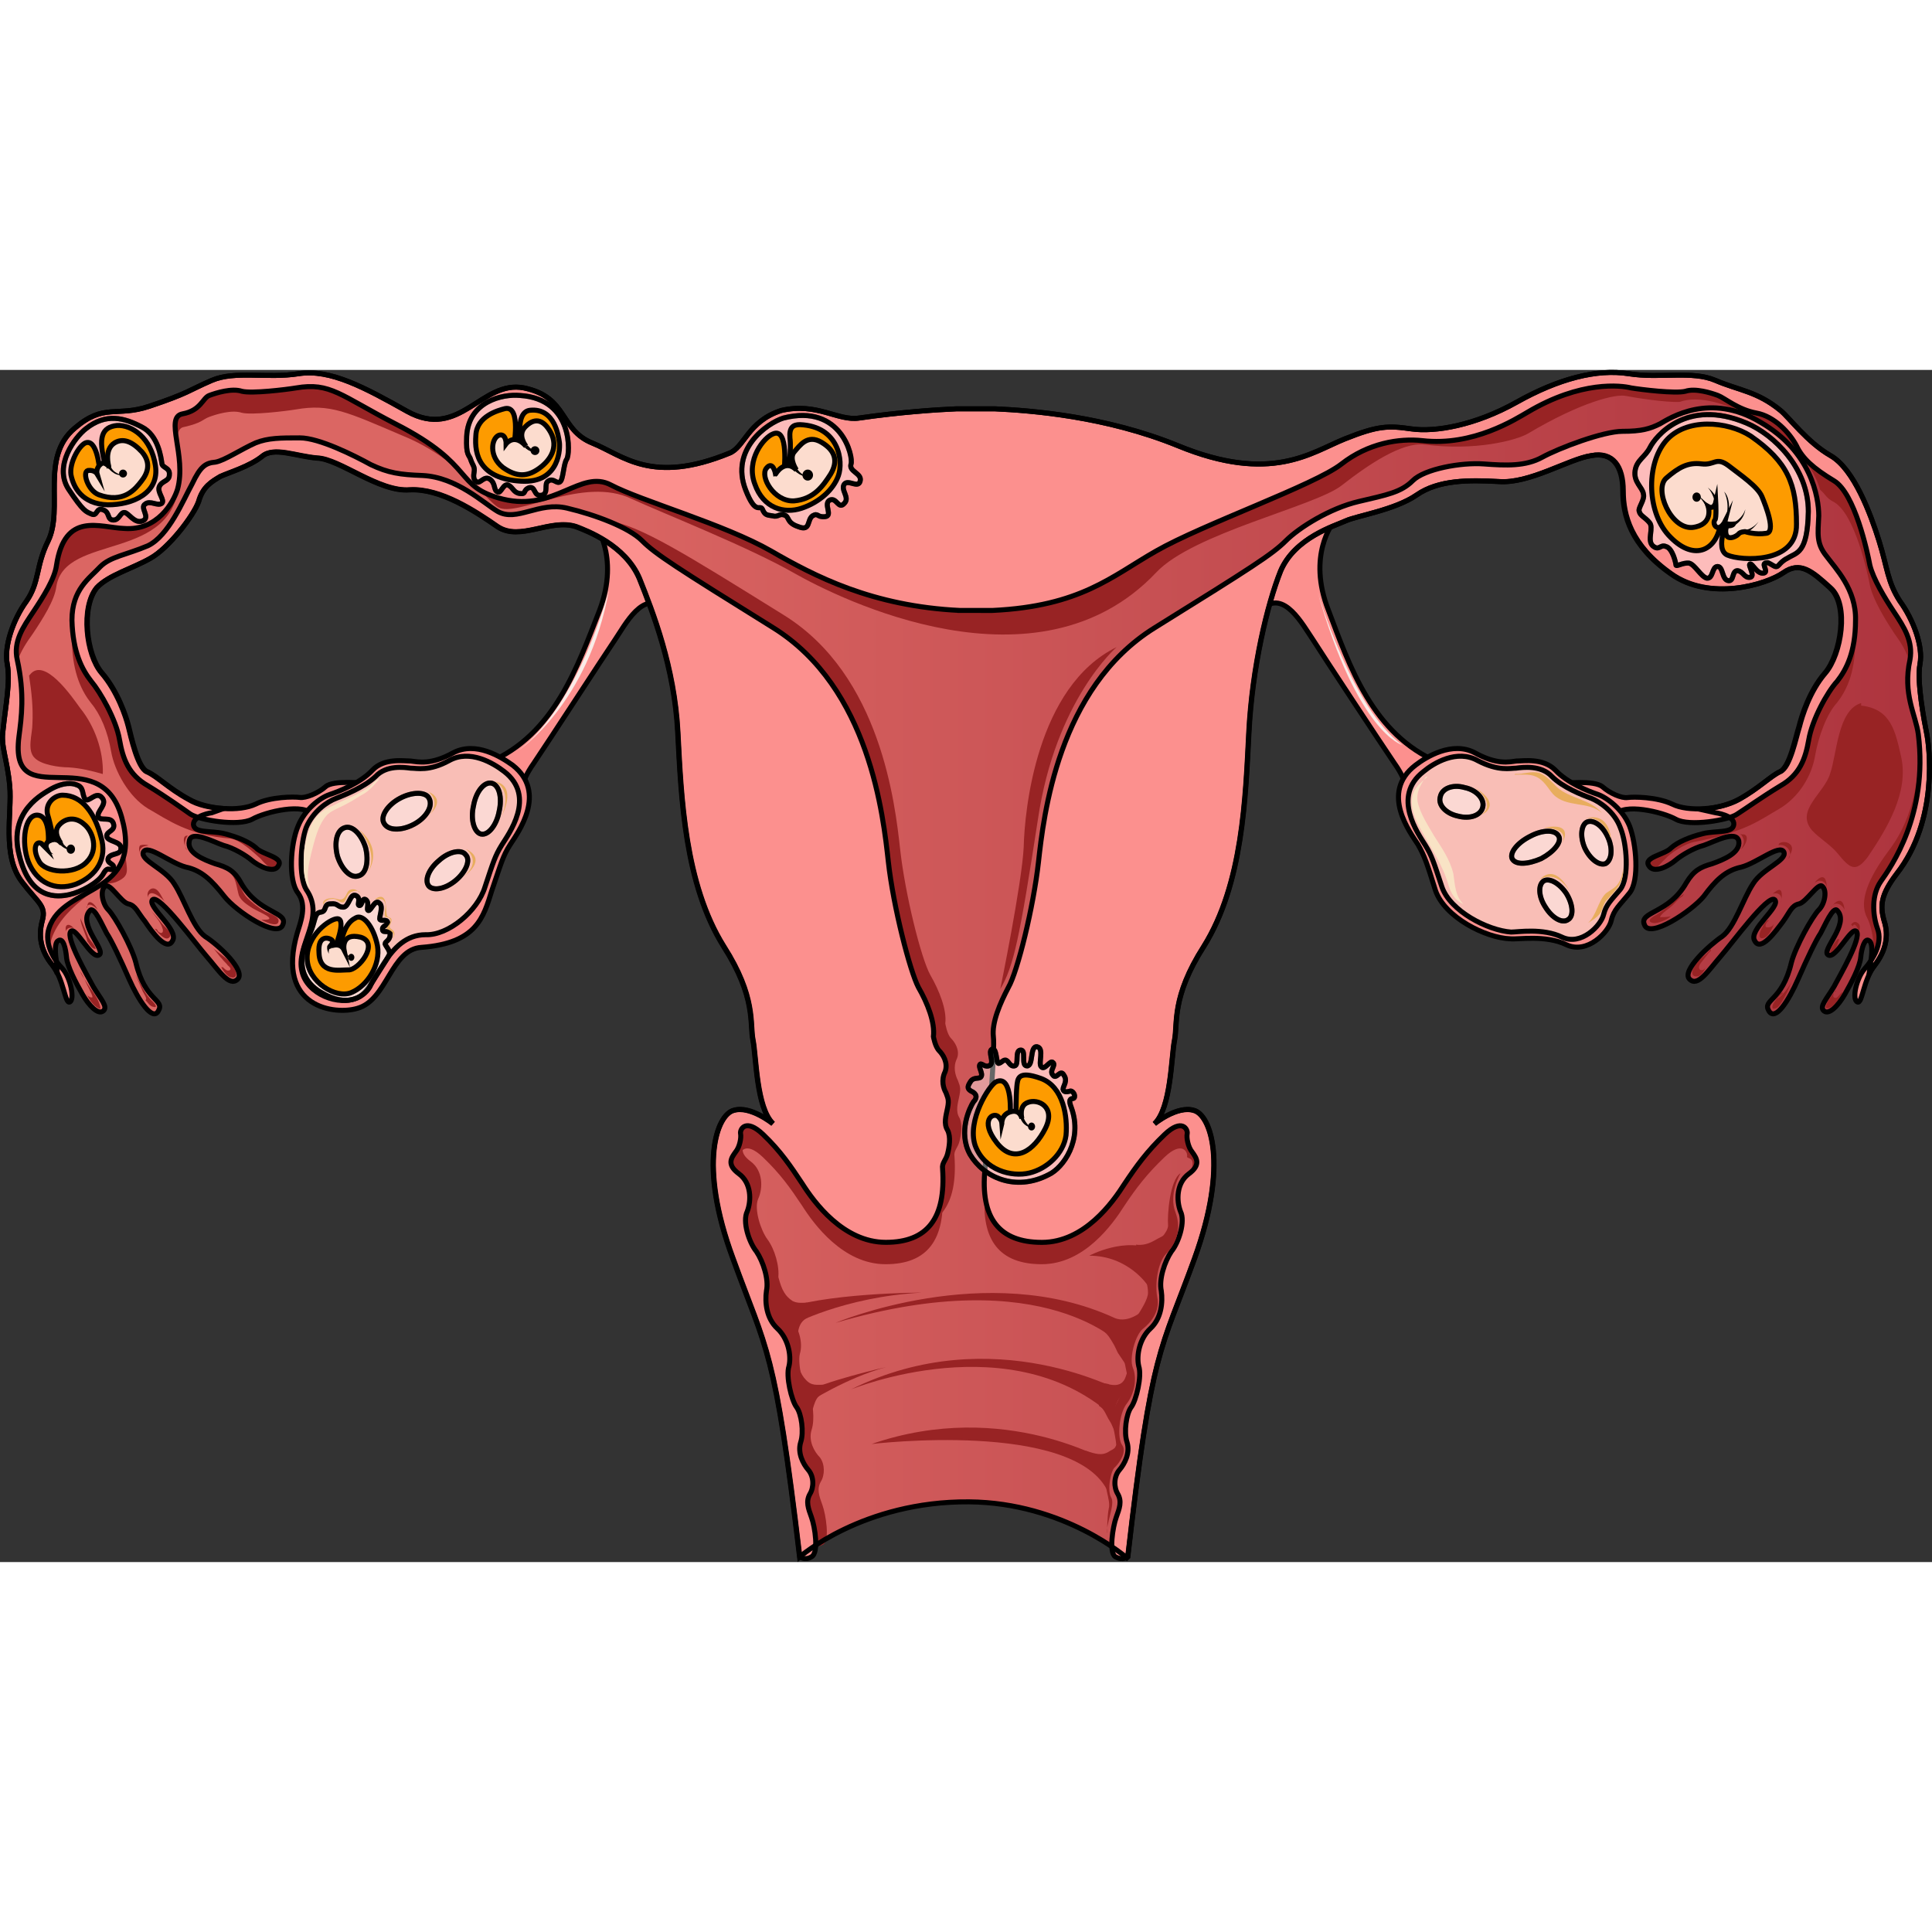 <?xml version="1.0" encoding="utf-8"?>
<!-- Created by: Science Figures, www.sciencefigures.org, Generator: Science Figures Editor -->
<!DOCTYPE svg PUBLIC "-//W3C//DTD SVG 1.1//EN" "http://www.w3.org/Graphics/SVG/1.1/DTD/svg11.dtd">
<svg version="1.1" id="Layer_1" xmlns="http://www.w3.org/2000/svg" xmlns:xlink="http://www.w3.org/1999/xlink" 
	 width="800px" height="800px" viewBox="0 0 385.433 237.831" enable-background="new 0 0 385.433 237.831"
	 xml:space="preserve">
<rect x="0" y="0" width="385.433" height="237.831" fill="#333333" stroke="none"/>
<g>
	<linearGradient id="SVGID_1_" gradientUnits="userSpaceOnUse" x1="0.5" y1="118.746" x2="384.933" y2="118.746">
		<stop  offset="0.29" style="stop-color:#DB6663"/>
		<stop  offset="1" style="stop-color:#AD343E"/>
	</linearGradient>
	<path fill-rule="evenodd" clip-rule="evenodd" fill="url(#SVGID_1_)" d="M224.804,236.992c0.166-0.167,0.166-0.167,0.166-0.167
		c4.83-42.043,6.495-40.708,13.325-59.561c6.828-18.853,3.164-28.695-0.167-29.529c-3.331-1.002-7.829,2.669-7.829,2.669
		c3.332-3.17,3.332-13.347,3.998-16.684s-0.666-8.509,5.829-18.686c7.828-12.513,8.329-29.864,8.994-42.709
		c0.667-13.013,3.665-25.526,6.329-32.2c2.833-6.673,10.827-9.009,12.993-10.01c2.165-1.001,9.827-2.169,14.158-5.172
		c4.33-3.003,10.326-3.003,16.322-2.67c6.163,0.501,13.992-4.504,18.488-5.171c4.331-0.834,6.329,2.168,6.329,7.007
		c0,4.838,1.5,10.844,9.494,16.517c7.828,5.673,19.155,2.169,22.487-0.167c3.33-2.335,5.662-0.334,9.326,3.003
		c3.831,3.336,2.166,13.347-0.999,17.017c-3.164,3.67-4.663,8.675-5.163,10.678c-0.666,2.002-1.832,8.175-3.831,9.009
		c-1.833,0.834-4.165,3.336-8.162,5.505c-2.164,1.167-4.997,1.835-7.661,2.002c2.997,0.667,2.997,0.667,2.997,0.667
		s3.832,0.5,3.666,2.335c-0.168,1.835-3.498,1.168-6.164,1.835c-2.665,0.667-4.997,1.669-6.329,2.836
		c-1.166,1.334-5.496,1.835-4.498,3.503c1,1.836,4.165,0,5.331-1c1.166-1.001,3.664-2.503,5.662-3.003
		c1.999-0.667,6.497-3.17,6.996-0.834c0.334,2.335-2.998,3.669-5.329,4.504c-2.332,0.667-3.665,1.334-5.164,3.837
		c-3.497,6.172-9.494,5.672-8.328,8.341c1,2.837,9.328-2.669,11.825-5.672c2.332-3.17,4.331-5.172,7.496-5.839
		c3.164-0.834,7.662-4.671,8.495-3.003c0.666,1.668-4.331,3.336-6.164,6.339c-1.998,3.003-3.663,8.676-6.161,10.511
		c-2.5,1.668-8.162,6.84-6.497,8.508c1.665,1.669,3.831-1.835,6.163-4.504c2.332-2.669,9.494-12.512,10.826-11.344
		c1.333,1.335-5.329,6.006-3.997,8.175c1.166,2.335,4.164-1.835,5.664-3.837c1.332-1.835,1.665-3.17,3.164-3.504
		c1.498-0.334,3.83-4.338,4.664-3.503c0.999,0.834,0.499,3.503-0.667,4.671c-1.333,1.335-4.663,7.341-5.496,10.511
		c-1.833,7.841-5.83,7.341-4.498,9.676c1.333,2.169,3.999-2.169,5.83-6.34c1.833-4.17,3.498-7.674,4.498-9.175
		c0.832-1.501,2.498-5.506,3.33-4.504c2.498,2.669-3.33,8.007-1.832,8.842c1.499,1,4.664-5.839,5.664-4.672
		c0.998,1.334-3.165,8.508-4.498,11.011c-1.498,2.503-2.998,4.004-1.999,4.838c1,0.834,2.833-1,4.165-3.337
		c1.332-2.335,2.998-5.505,3.164-7.34c0.166-1.835,0.833-4.004,1.665-3.336c1,0.5,0.334,4.17,0.334,4.17
		c-0.334,2.502-0.334,2.502-0.334,2.502c0.334-0.667,0.667-1.167,1.166-1.834c2.166-2.837,2.832-5.84,1.833-8.843
		c-0.833-3.003-0.667-5.172,2.498-9.342c8.495-10.844,6.496-25.693,5.996-28.029c-0.5-2.503-1.999-10.344-1.332-13.847
		c0.666-3.504-1.332-8.842-3.997-12.513c-2.498-3.837-2.498-6.673-4.165-12.012c-1.665-5.339-4.996-14.348-9.66-17.018
		c-4.663-2.669-8.327-7.674-9.994-9.009c-4.664-3.837-8.328-4.004-12.992-6.006c-4.664-2.002-10.993-0.334-17.322-1.334
		c-6.329-1.001-13.99,1-22.319,5.672c-8.328,4.671-16.322,6.006-20.986,5.338s-6.663-0.667-13.325,2.002
		c-6.662,2.669-14.657,9.009-33.313,1.334c-14.324-5.84-29.147-7.007-36.477-7.34c-7.662,0-7.662,0-7.662,0
		c-3.997,0.167-11.326,0.667-19.321,1.834c-4.331,0.667-8.495-3.169-15.657-1.501c-6.662,2.169-7.329,7.341-10.327,8.509
		c-15.49,6.34-21.153,0.5-27.316-2.002c-6.663-2.669-4.831-9.176-13.658-11.011c-8.495-1.668-12.825,10.51-23.319,4.671
		C72.898,3.588,65.903-0.25,59.574,0.752c-6.33,1-12.659-0.667-17.323,1.334c-4.664,2.001-4.497,2.502-12.492,5.172
		c-6.496,2.169-8.994-0.667-14.824,4.338c-6.996,5.839-2.165,16.016-5.33,22.523c-2.499,5.005-1.666,8.175-4.331,12.012
		c-2.665,3.671-4.498,9.009-3.831,12.513c0.666,3.503-0.333,8.341-0.833,13.18c-0.5,3.336,0.833,5.673,1.333,11.178
		c0.5,5.339-1.666,13.848,2.499,19.187c3.165,4.17,4.831,4.671,3.998,7.674s-0.333,6.006,1.999,8.843c0.333,0.5,0.833,1.167,1,1.834
		c-0.167-2.502-0.167-2.502-0.167-2.502s-0.667-3.67,0.333-4.17c1-0.667,1.499,1.501,1.666,3.336
		c0.167,1.835,1.833,5.005,3.165,7.34c1.333,2.337,3.165,4.171,4.165,3.337c0.999-0.834-0.5-2.335-1.999-4.838
		c-1.333-2.503-5.497-9.677-4.497-11.011c1-1.167,4.164,5.672,5.663,4.672c1.499-0.835-4.331-6.173-1.832-8.842
		c0.833-1.001,2.498,3.003,3.331,4.504c1,1.501,2.665,5.005,4.497,9.175c1.833,4.171,4.664,8.509,5.83,6.34
		c1.332-2.335-2.665-1.835-4.498-9.676c-0.833-3.17-4.164-9.176-5.497-10.511c-1.166-1.167-1.666-3.837-0.666-4.671
		c0.999-0.834,3.165,3.169,4.664,3.503c1.499,0.333,1.832,1.668,3.332,3.504c1.332,2.001,4.331,6.172,5.497,3.837
		c1.332-2.169-5.164-6.84-3.998-8.175c1.332-1.168,8.495,8.675,10.826,11.344c2.332,2.669,4.498,6.173,6.163,4.504
		c1.666-1.668-3.831-6.84-6.496-8.508c-2.499-1.835-4.164-7.508-6.163-10.511c-1.833-3.003-6.83-4.671-6.163-6.339
		c0.833-1.668,5.33,2.169,8.495,3.003c3.165,0.667,5.163,2.669,7.662,5.839c2.332,3.003,10.66,8.509,11.659,5.672
		c1.166-2.669-4.83-2.169-8.328-8.341c-1.333-2.503-2.832-3.17-5.164-3.837c-2.332-0.835-5.664-2.169-5.164-4.504
		c0.333-2.336,4.831,0.167,6.829,0.834c1.999,0.5,4.497,2.001,5.663,3.003c1.166,1,4.497,2.836,5.33,1
		c0.999-1.668-3.332-2.169-4.498-3.503c-1.332-1.167-3.664-2.169-6.329-2.836c-2.665-0.667-5.996,0-6.163-1.835
		c0-1.835,3.664-2.335,3.664-2.335c2.332-0.834,2.332-0.834,2.332-0.834c-2.499-0.167-5.164-0.668-6.996-1.835
		c-3.998-2.169-6.33-4.671-8.328-5.505c-1.833-0.834-3.165-7.007-3.665-9.009c-0.5-2.002-2.165-7.007-5.33-10.678
		c-3.165-3.67-4.165-13.18-1-17.017c2.332-2.503,7.163-3.838,10.66-5.839c3.665-2.002,8.662-8.509,9.661-11.345
		c0.833-3.003,2.665-4.004,4.331-5.005c1.833-0.834,5.83-2.002,8.328-4.004c2.332-2.002,6.829,0,10.993,0.333
		c4.498,0.167,12.326,6.84,18.489,6.34c6.163-0.334,13.158,4.338,17.489,7.341c4.498,3.003,10.494-1.668,15.657,0
		c2.166,0.834,9.827,3.67,12.659,10.344c2.665,6.673,6.996,17.685,7.662,30.698c0.667,12.846,1.333,30.197,9.161,42.709
		c6.496,10.177,5.164,15.349,5.83,18.686c0.666,3.337,0.666,13.514,3.998,16.684c0,0-4.497-3.671-7.829-2.669
		c-3.331,0.834-7.162,10.677-0.167,29.529c6.829,18.853,8.328,17.518,13.325,59.561c0,0,12.658-11.178,33.812-11.011
		C212.311,225.98,224.804,236.992,224.804,236.992L224.804,236.992z"/>
	<path fill-rule="evenodd" clip-rule="evenodd" fill="#982324" d="M157.35,202.602c0.167-0.834,0.167-2.003-0.166-3.171
		C157.017,200.265,157.184,201.434,157.35,202.602L157.35,202.602z M161.516,224.293c-0.833,1.335-0.5,2.504,0,4.172
		C162.182,227.13,162.182,225.462,161.516,224.293L161.516,224.293L161.516,224.293z M152.852,187.751
		c0.167-0.834,0-1.836-0.167-2.67C152.685,185.916,152.685,186.75,152.852,187.751L152.852,187.751z M362.777,33.239
		c0-0.334,0-0.835-0.166-1.502C362.611,32.238,362.611,32.738,362.777,33.239L362.777,33.239z M149.02,167.895
		c-0.5,1.001-0.5,2.67,0,4.172c0.5-1.335,0.667-3.171,0.167-4.672C149.02,167.561,149.02,167.728,149.02,167.895L149.02,167.895z
		 M189.006,156.381c-0.333,1.335-1.166,1.836-1,3.004c0,1.501,0,2.67,0,3.838c0.167-0.834,0.667-1.335,1-2.503s0.667-3.171,0-4.505
		V156.381L189.006,156.381z M188.506,144.035c0.333-1.002,0-2.003-0.333-2.838C188.006,142.366,188.339,143.367,188.506,144.035
		L188.506,144.035z M188.006,163.389c-0.5,7.176-4.165,10.68-11.329,10.68c-8.497,0-14.328-8.009-16.661-11.68
		c-2.333-3.505-4.332-6.509-7.831-9.846s-4.665-1-4.499-0.166c0.167,0.834-0.167,2.669-1,3.671
		c-0.833,1.167-1.666,2.336,0.167,4.004c0.667-1.001,1-2.503,0.833-3.17c-0.167-0.834,1-3.17,4.499,0.167s5.498,6.174,7.831,9.678
		c2.333,3.671,8.164,11.681,16.661,11.681c8.331,0,11.996-4.84,11.329-14.684C188.006,163.724,188.006,163.556,188.006,163.389
		L188.006,163.389z M381.103,57.767c0.667-3.67-1.166-6.507-3.164-9.511c-2-3.003-4.166-6.674-4.832-9.344
		c-0.5-2.669-3-14.35-7.164-16.853c-4.165-2.503-6.331-4.505-7.497-7.008c-1.333-2.503-4.332-5.84-7.997-6.508
		c-3.666-0.667-6.332-3.003-7.664-3.503c-1.334-0.501-4.5-1.502-6.498-0.834c-1.999,0.5-8.83-0.334-10.83-0.668
		c-1.999-0.5-9.996-1.501-20.659,4.839c-2.332,1.335-10.83,6.841-20.992,5.673c-4.665-0.501-10.83,0.5-16.162,4.672
		c-5.33,4.171-27.655,12.013-36.985,17.353c-8.83,5.006-14.995,11.013-32.655,11.848c-6.498,0-6.498,0-6.498,0
		c-17.494-0.835-28.99-6.841-37.653-11.848c-9.33-5.34-25.991-10.012-31.988-13.182c-5.998-3.17-11.163,5.34-21.493,2.837
		c-9.997-2.503-5.165-6.675-21.492-15.018C67.882,5.04,65.883,2.37,59.052,3.537c-1.999,0.334-8.83,1.169-10.829,0.668
		c-2-0.668-5.165,0.333-6.498,0.834c-1.333,0.5-1.666,3.003-5.332,3.671c-1.833,0.333-1.666,2.336-1.166,5.173
		c0.167-0.501,0.167-2.336,1.5-2.503c3.665-0.834,3.665-1.502,4.998-2.002s4.499-1.501,6.498-0.835
		c1.999,0.501,8.83-0.333,10.829-0.667c6.831-1.168,10.163,0.5,21.493,5.339c10.996,4.505,16.661,13.015,18.827,14.183
		c3.665,2.169,16.994-6.341,26.657-1.668c6.164,2.836,23.158,9.511,32.488,14.85c8.83,5.006,48.483,24.863,72.141-0.167
		c7.33-7.843,31.655-13.182,36.985-17.354c5.332-4.171,11.996-8.676,16.496-8.176c10.162,1.335,18.326-0.834,20.658-2.169
		c10.663-6.34,17.66-8.009,19.66-7.509c1.665,0.334,7.998,1.335,10.663,1.168c3.665-1.335,9.662,0.167,15.994,4.004
		c6.83,3.838,10.829,9.344,11.995,13.516c1.166,1,1.166,1.668,2.833,2.503c4.164,2.503,6.664,14.183,7.164,16.853
		c0.666,2.669,2.832,6.34,4.832,9.344c1.331,1.835,2.499,3.671,2.998,5.673C380.937,58.101,380.937,57.934,381.103,57.767
		L381.103,57.767z M339.786,92.474c-2.667,0.667-4.999,1.669-6.332,2.837c-1.166,1.335-5.498,1.835-4.498,3.504
		c1,1.835,1.999-0.167,3.166-1.167c0.999-1.169,3.999-3.171,5.997-3.504c10.33-2.002,13.162-4.505,16.994-6.675
		c3.832-2.336,6.332-6.507,6.998-10.512c0.666-3.838,2.332-8.343,4.331-10.513c1.833-2.336,3.665-5.84,3.665-12.181
		c0-0.667,0-1.334-0.166-1.835c-0.333,4.839-1.998,7.676-3.499,9.678c-1.999,2.169-4.997,7.675-5.664,11.681
		c-0.667,3.838-1.833,7.008-5.665,9.177c-3.832,2.336-6.83,4.505-8.663,5.673c-0.333,0.167-0.833,0.501-1.333,0.667
		c0.5,0.334,0.832,0.834,0.832,1.335C345.783,92.474,342.451,91.807,339.786,92.474L339.786,92.474z M189.006,151.543
		c0.333-1.503,0-2.003-0.333-2.837c-0.167,1.168-0.167,2.002,0.333,3.003V151.543L189.006,151.543z M198.169,137.026
		c0-0.5,0.167-1.168,0.167-1.669C198.169,136.025,198.169,136.526,198.169,137.026L198.169,137.026z M159.683,213.949
		c-0.5,1.168-0.333,2.336,0.167,3.337c0.167-1.169,0.167-2.503-0.167-3.671C159.683,213.782,159.683,213.949,159.683,213.949
		L159.683,213.949z M226.992,202.602c0.334-1.168,0.334-2.337,0.334-3.171C226.992,200.599,226.826,201.768,226.992,202.602
		L226.992,202.602z M231.491,187.751c0.167-1.001,0.333-1.836,0.167-2.67C231.491,185.916,231.491,186.917,231.491,187.751
		L231.491,187.751z M374.106,109.16c-0.499,2.17-0.166,4.339,0.501,6.174c0.333-1.168,0.499-2.67,0-4.004
		C374.439,110.662,374.273,109.995,374.106,109.16L374.106,109.16z M236.822,152.377c0.167-0.834-0.999-3.171-4.498,0.166
		s-5.665,6.341-7.997,9.846c-2.333,3.671-7.997,11.68-16.494,11.68c-6.998,0-10.83-3.337-11.329-9.845
		c-0.833,9.512,2.999,14.184,11.329,14.184c8.497,0,14.161-8.01,16.494-11.681c2.332-3.504,4.498-6.341,7.997-9.678
		s4.665-1.001,4.498-0.167c-0.166,0.667,2-0.167,0.667,3.17c1.999-1.668,0.999-2.837,0.333-4.004
		C236.989,155.046,236.656,153.211,236.822,152.377L236.822,152.377z M20.565,102.652c0.5-0.333,1.667,0,2.999-0.667
		c2.333-1.167,1.833-2.002,1.333-5.84c-1.667,8.343-12.829,8.01-15.162,15.185c-0.333,1.334-0.333,2.669,0.167,4.004
		C10.569,108.493,19.899,103.32,20.565,102.652L20.565,102.652z M35.727,21.893c-0.167,0.667-0.167,1.335-0.333,1.835
		c-0.833,2.67-3.999,8.343-10.663,7.842c-4.832-0.167-11.829-3.504-13.496,7.341c-0.333,2.67-2.666,6.341-4.665,9.344
		c-1.999,3.004-3.998,5.841-3.165,9.511c0,0.167,0,0.334,0,0.5c0.666-2.002,1.833-3.837,3.165-5.673
		c2-3.003,4.332-6.674,4.665-9.344C12.902,32.404,35.061,38.578,35.727,21.893L35.727,21.893z M3.738,73.119
		c-0.166,1.668-0.166,3.17,0.167,4.171c0.167-2.503,0.5-5.172,0.333-8.676C4.238,70.282,3.905,71.784,3.738,73.119L3.738,73.119z"/>
	<path fill-rule="evenodd" clip-rule="evenodd" fill="#982324" d="M382.782,68.4c0,0,3.998,16.387-2.833,28.092
		c-6.833,11.873-6.166,9.866-4.833,13.879c1.334,3.846,0,5.853-1.167,7.692c0,0,0.167-5.686-1.5-8.862
		c-1.666-3.177,0.334-7.859,4.166-13.043C380.616,90.975,383.782,83.282,382.782,68.4L382.782,68.4z"/>
	<path fill-rule="evenodd" clip-rule="evenodd" fill="#982324" d="M39.485,89.324c-0.666-0.167-1.166-0.5-1.498-0.667
		c-1.665-1.167-4.661-3.334-8.49-5.667c-3.828-2.167-4.993-5.335-5.659-9.169c-0.666-4.001-3.829-9.502-5.659-11.67
		c-1.665-2-3.163-5.001-3.662-9.835c0,0.667-0.167,1.333-0.167,2c0.167,6.335,1.997,9.836,3.829,12.17
		c1.831,2.167,3.329,5.668,3.995,9.669c0.666,3.834,3.496,9.002,7.324,11.336c3.829,2.167,7.99,5.335,16.479,6.001
		c2.164,0.333,4.827,3,5.992,4.001c0.999,1.167,2.83,3.167,3.662,1.333c0.999-1.667-3.329-2.167-4.494-3.501
		c-1.332-1.167-3.662-2.167-6.325-2.833c-2.664-0.667-5.993,0-6.159-1.834C38.653,90.157,38.986,89.657,39.485,89.324L39.485,89.324
		z"/>
	<path fill-rule="evenodd" clip-rule="evenodd" fill="#FC908E" stroke="#000000" stroke-miterlimit="10" d="M266.018,30.428
		c0,0-5.332,6.505-1,17.516c4.166,11.01,8.833,24.856,21.996,30.361c-6.499,6.005-6.499,6.005-6.499,6.005s0.501-1.835-2.332-5.838
		C275.35,74.3,264.02,57.118,262.02,53.949c-2.166-3.17-5.833-10.176-10.165-6.339c0,0,1-8.007,3.332-10.176
		C257.52,35.265,263.519,30.761,266.018,30.428L266.018,30.428z"/>
	<path fill-rule="evenodd" clip-rule="evenodd" fill="#FC908E" stroke="#000000" stroke-miterlimit="10" d="M118.453,30.428
		c0,0,5.32,6.505,1.164,17.516c-4.323,11.01-8.978,24.856-22.113,30.361c6.651,6.005,6.651,6.005,6.651,6.005
		s-0.499-1.835,2.328-5.838c2.826-4.171,13.966-21.354,16.127-24.522c2.161-3.17,5.653-10.176,10.142-6.339
		c0,0-1.164-8.007-3.325-10.176C127.098,35.265,121.113,30.761,118.453,30.428L118.453,30.428z"/>
	<path fill-rule="evenodd" clip-rule="evenodd" fill="#FC908E" stroke="#000000" stroke-miterlimit="10" d="M312.011,82.475
		c0,0,5.999-0.667,7.665,0.667c1.501,1.334,3.834,2.335,5,2.168c1.168-0.167,5.835-0.167,9.001,1.335c3,1.501,9.499,1.167,13.333-1
		c3.833-2.168,6.334-4.67,8.167-5.505c2-0.834,3.166-7.006,3.832-9.008c0.501-2.001,2-7.006,5.168-10.676
		c3.166-3.669,4.833-13.678,1-17.014c-3.667-3.336-6-5.337-9.334-3.003c-3.333,2.336-14.667,5.839-22.5,0.167
		c-8-5.672-9.499-11.677-9.499-16.514s-2-7.84-6.334-7.006c-4.499,0.667-12.334,5.671-18.5,5.17c-6-0.333-12-0.333-16.333,2.67
		c-4.334,3.002-11.999,4.169-14.167,5.17c-2.166,1.001-10.166,3.336-13,10.009c-2.665,6.672-5.666,19.183-6.332,32.194
		c-0.667,12.844-1.168,30.192-9.001,42.702c-6.5,10.176-5.166,15.347-5.833,18.684c-0.667,3.336-0.667,13.511-3.999,16.681
		c0,0,4.499-3.67,7.832-2.669c3.334,0.834,7.001,10.675,0.167,29.524c-6.833,18.85-8.499,17.516-13.333,59.551c0,0-1,0.834-2.5,0
		c-1.333-0.834-0.5-6.005,0.167-7.84c0.666-1.836,1.166-3.17,0.333-4.671c-0.833-1.334-0.833-3.503,0.333-4.837
		c1-1.168,2.167-3.337,1.5-5.506c-0.666-2.001-0.166-5.671,0.834-7.006c1-1.334,2.167-6.172,1.5-8.173
		c-0.5-2.169,0.166-5.505,2.333-7.507s2.5-5.171,2.167-7.506c-0.5-2.336,0.667-5.839,1.999-7.84c1.5-1.835,2.834-6.006,1.834-8.007
		c-0.834-2.169-0.834-5.671,1.666-7.507c2.5-1.835,1.5-3.169,0.667-4.336c-0.833-1.002-1.167-2.837-1-3.671s-1-3.17-4.499,0.167
		c-3.5,3.336-5.667,6.339-8.001,9.842c-2.333,3.67-8,11.677-16.499,11.677c-8.501,0-12.334-4.837-11.334-14.68
		c0.833-9.675,2-23.687,1.667-26.355c-0.334-2.835,1.333-6.672,3-9.842c1.833-3.169,5-16.014,6-25.021s3.833-34.696,23.167-46.706
		c19.332-12.01,23.498-14.679,26.165-17.348s8.834-6.506,14.501-7.84c5.665-1.334,8.5-1.835,10.833-4.17s9.667-3.67,14.166-3.335
		c4.5,0.333,8.334,0.5,11.667-1.335c3.334-1.835,12.167-5.171,15.999-5.171c3.835,0,5.501-0.5,7.501-1.502
		c2-1.167,9.999-6.338,19.999-0.333c10.167,5.838,11.667,15.013,11.667,18.682c-0.167,3.67-0.5,5.504,1.5,8.007
		c1.834,2.502,6,6.672,5.834,12.844c0,6.338-1.834,9.841-3.667,12.177c-2,2.168-5,7.673-5.667,11.676
		c-0.666,3.837-1.834,7.006-5.666,9.175c-3.833,2.334-6.833,4.503-8.667,5.671c-1.667,1.168-9.5,2.502-12.167,1.001
		c-2.666-1.501-10.667-3.336-12-0.834L312.011,82.475L312.011,82.475L312.011,82.475z"/>
	<path fill-rule="evenodd" clip-rule="evenodd" fill="#FC908E" stroke="#000000" stroke-miterlimit="10" d="M282.383,78.855
		c2.16-1.666,7.313-4.829,11.802-2.498c4.488,2.498,6.981,1.832,8.311,1.666c1.497,0,5.319-0.666,7.813,1.832
		c2.328,2.498,6.482,4.164,8.478,4.83c1.828,0.666,4.986,2.998,6.315,6.328c1.331,3.497,1.996,10.825,0,13.323
		c-1.994,2.498-3.157,3.33-3.656,5.495c-0.498,2.331-4.82,6.828-8.976,4.829c-4.155-1.998-9.641-1-11.137-1.166
		c-4.987-0.167-13.132-4.33-14.96-9.659c-1.661-5.328-2.161-6.828-3.489-9.159C281.386,92.344,275.236,84.351,282.383,78.855
		L282.383,78.855z"/>
	<path fill-rule="evenodd" clip-rule="evenodd" fill="#F9BEB6" stroke="#000000" stroke-miterlimit="10" d="M284.006,80.113
		c1.995-1.668,6.65-4.505,10.807-2.169c4.157,2.169,6.485,1.501,7.649,1.501c1.329-0.167,4.987-0.667,7.149,1.669
		c2.162,2.169,5.986,3.671,7.814,4.338c1.664,0.668,4.656,2.67,5.819,5.84c1.331,3.17,1.83,10.011,0,12.347
		c-1.828,2.17-2.826,3.004-3.324,5.006c-0.5,2.17-4.489,6.341-8.313,4.505s-8.813-1.001-10.144-1.001
		c-4.655-0.334-12.138-4.171-13.8-9.011c-1.663-5.006-1.996-6.173-3.327-8.343C283.008,92.628,277.521,85.119,284.006,80.113
		L284.006,80.113z"/>
	<path fill-rule="evenodd" clip-rule="evenodd" fill="#FC908E" stroke="#000000" stroke-miterlimit="10" d="M191.491,47.983
		c-17.489-0.835-28.982-6.842-37.643-11.85c-9.328-5.341-25.984-10.013-31.98-13.184c-5.997-3.171-11.16,5.34-21.487,2.837
		c-9.994-2.503-5.164-6.676-21.487-15.021C67.901,5.091,65.903,2.421,59.074,3.589c-1.999,0.333-8.828,1.168-10.827,0.667
		c-1.999-0.667-5.163,0.333-6.496,0.834c-1.333,0.501-1.666,3.004-5.33,3.672s0.833,8.345-1,15.021
		c-0.833,2.67-3.998,8.345-10.66,7.844c-4.83-0.167-11.826-3.505-13.491,7.343c-0.333,2.671-2.665,6.342-4.664,9.347
		c-1.999,3.004-3.997,5.841-3.165,9.512c1.5,6.843,0.833,11.516,0.333,15.354c-1.999,15.855,16.156,0.501,20.487,16.022
		c4.497,15.854-11.659,13.352-14.491,22.197c-1,3.004,1,6.342,2.665,8.011c1.666,1.835,2.498,6.175,1.499,6.675
		c-1,0.501-1.166-4.506-3.498-7.342c-2.332-2.838-2.832-5.841-1.999-8.846c0.833-3.004-0.833-3.504-3.998-7.677
		c-4.164-5.34-1.999-13.852-2.499-19.193c-0.5-5.507-1.832-7.844-1.333-11.182c0.5-4.84,1.499-9.68,0.833-13.184
		c-0.667-3.504,1.166-8.845,3.831-12.517c2.665-3.839,1.832-7.01,4.331-12.017c3.165-6.509-1.666-16.688,5.33-22.53
		c5.83-5.007,8.328-2.17,14.824-4.339c7.995-2.671,7.829-3.172,12.492-5.174c4.664-2.003,10.993-0.334,17.323-1.335
		c6.329-1.001,13.325,2.837,21.653,7.51c10.494,5.841,14.824-6.342,23.319-4.673c8.828,1.835,6.996,8.344,13.658,11.015
		c6.163,2.504,11.826,8.345,27.316,2.003c2.999-1.168,3.665-6.342,10.327-8.512c7.162-1.669,11.326,2.17,15.49,1.502
		c8.162-1.168,15.491-1.669,19.488-1.835c7.662,0,7.662,0,7.662,0c7.329,0.333,22.152,1.501,36.477,7.343
		c18.655,7.677,26.65,1.335,33.313-1.335c6.662-2.67,8.661-2.67,13.325-2.002s12.658-0.667,20.986-5.341
		c8.329-4.673,15.99-6.676,22.319-5.674s12.658-0.667,17.322,1.335c4.664,2.002,8.328,2.169,12.992,6.008
		c1.667,1.335,5.331,6.342,9.994,9.013c4.664,2.67,7.995,11.682,9.66,17.022c1.667,5.341,1.667,8.178,4.165,12.017
		c2.665,3.671,4.663,9.012,3.997,12.517c-0.667,3.504,0.832,11.349,1.332,13.853c0.5,2.336,2.499,17.19-5.996,28.038
		c-3.165,4.173-3.331,6.342-2.498,9.346c0.999,3.004,0.333,6.008-1.833,8.846c-2.332,2.836-2.497,7.843-3.497,7.342
		c-1.166-0.5-0.166-4.84,1.499-6.675c1.499-1.669,3.664-5.007,2.498-8.011c-0.999-2.837-1.166-6.675,0.666-9.346
		c1.999-2.837,9.494-13.352,7.495-29.374c-0.499-3.838-3.164-8.011-1.665-14.854c0.667-3.671-1.166-6.508-3.164-9.512
		c-1.999-3.004-4.165-6.675-4.83-9.347c-0.501-2.669-2.999-14.352-7.163-16.856c-4.164-2.503-6.33-4.506-7.495-7.009
		c-1.332-2.503-4.331-5.841-7.995-6.509s-6.329-3.004-7.661-3.505c-1.333-0.5-4.498-1.501-6.496-0.834
		c-1.999,0.501-8.827-0.334-10.827-0.667c-1.999-0.5-9.993-1.502-20.653,4.84c-2.332,1.335-10.827,6.842-20.986,5.674
		c-4.664-0.501-10.827,0.5-16.158,4.673c-5.329,4.172-27.647,12.016-36.976,17.356c-8.828,5.007-14.99,11.015-32.646,11.85H191.491
		L191.491,47.983L191.491,47.983z"/>
	<path fill-rule="evenodd" clip-rule="evenodd" fill="#982324" d="M121.236,30.076c6.335,0.834,15.836,6.841,35.173,18.854
		c19.337,12.015,22.171,37.71,23.171,46.721c1,9.01,4.168,21.692,6.001,25.029c1.834,3.17,3.334,7.008,3.001,9.678
		c0,0,0.333,2.17,1.167,3.004c0.667,0.667,1.834,2.336,1.167,4.005c-0.833,1.668-0.333,3.337,0.167,4.338
		c0.333,1.001,0.667,1.335,0.333,3.004c-0.333,1.668-0.833,3.17,0,4.505c0.667,1.335,0.333,3.337,0,4.672
		c-0.333,1.335-1.167,1.835-1,3.004c0.667,9.845-3,14.683-11.336,14.683c-8.501,0-14.335-8.176-16.669-11.68
		c-2.334-3.503-3.501-4.338-7.001-7.675c-3.5-3.338-4.334-1.002-4.167-0.168c0.167,0.835-1.333,0.501-2.167,1.502
		c-0.833,1.169-1.833,2.503,0.667,4.339c2.5,1.835,2.5,5.339,1.5,7.509c-0.833,2.002,0.5,6.173,1.833,8.009
		c1.5,2.002,2.5,5.507,2.167,7.843c-0.5,2.336-0.167,5.506,2,7.508c2.167,2.003,3.001,5.34,2.334,7.509
		c-0.5,2.003,0.667,6.842,1.667,8.177s1.333,5.006,0.667,7.008c-0.667,2.169,0.5,4.339,1.667,5.507c1,1.335,1,3.504,0.167,4.838
		c-0.833,1.503-0.333,2.838,0.333,4.673c0.667,1.835,1.5,7.008,0.167,7.843c-1.333,0.834-2.5,0-2.5,0
		c-4.834-42.049-6.334-40.714-13.336-59.569c-6.834-19.022-4.334-24.194-1-25.028c3.334-1.002,11.002,1.501,11.002,1.501
		c-3.334-3.17-5.334-16.853-6.001-20.189c-0.667-3.338,0.667-8.344-5.668-18.688c-7.834-12.347-8.501-29.701-9.168-42.716
		c-0.667-12.848-5.001-24.028-7.668-30.702"/>
	<path fill-rule="evenodd" clip-rule="evenodd" fill="#FC908E" stroke="#000000" stroke-miterlimit="10" d="M188.045,159.363
		c0.666,9.843-2.998,14.681-11.324,14.681c-8.494,0-14.322-8.008-16.654-11.678c-2.331-3.504-4.33-6.507-7.827-9.844
		c-3.497-3.336-4.663-1-4.497-0.166s-0.167,2.669-1,3.67c-0.833,1.168-1.832,2.502,0.667,4.338c2.498,1.835,2.498,5.339,1.666,7.508
		c-1,2.001,0.333,6.172,1.832,8.008c1.333,2.001,2.498,5.505,1.999,7.841c-0.333,2.335,0,5.506,2.165,7.507
		c2.165,2.003,2.831,5.339,2.332,7.508c-0.667,2.002,0.499,6.841,1.499,8.175c1,1.335,1.499,5.005,0.833,7.007
		c-0.666,2.169,0.5,4.338,1.499,5.506c1.166,1.334,1.166,3.503,0.333,4.838c-0.833,1.502-0.333,2.837,0.333,4.671
		c0.667,1.836,1.499,7.008,0,7.842c-1.332,0.834-2.331,0-2.331,0c-4.997-42.042-6.495-40.707-13.323-59.56
		c-6.995-18.852-3.165-28.694,0.167-29.528c3.331-1.002,7.827,2.668,7.827,2.668c-3.331-3.169-3.331-13.346-3.997-16.683
		s0.666-8.509-5.829-18.685c-7.827-12.512-8.493-29.863-9.159-42.709c-0.666-13.013-4.996-24.023-7.661-30.697
		c-2.831-6.673-10.492-9.509-12.657-10.344c-5.163-1.668-11.158,3.003-15.654,0c-4.33-3.003-11.324-7.674-17.486-7.34
		c-6.162,0.5-13.988-6.173-18.485-6.34c-4.164-0.333-8.66-2.335-10.992-0.333c-2.498,2.001-6.495,3.169-8.326,4.003
		c-1.666,1.001-3.498,2.002-4.33,5.005c-0.999,2.836-5.995,9.342-9.659,11.344c-3.497,2.002-8.327,3.337-10.658,5.839
		c-3.165,3.837-2.165,13.347,0.999,17.017c3.164,3.67,4.829,8.675,5.329,10.677c0.5,2.002,1.832,8.175,3.664,9.01
		c1.999,0.834,4.33,3.336,8.327,5.505c3.831,2.169,10.159,2.502,13.323,1.001c2.998-1.501,7.661-1.501,8.826-1.334
		c1.166,0.167,3.664-0.835,5.163-2.169c1.499-1.335,7.661-0.667,7.661-0.667c-10.325,6.339-10.325,6.339-10.325,6.339
		c-1.499-2.502-9.326-0.667-11.99,0.834c-2.831,1.501-10.492,0.167-12.323-1.001c-1.666-1.167-4.664-3.336-8.494-5.672
		c-3.83-2.169-4.996-5.338-5.662-9.176c-0.666-4.003-3.83-9.509-5.662-11.678c-1.832-2.335-3.664-5.839-3.83-12.179
		c0-6.173,3.497-8.342,5.662-10.677c1.999-2.002,5.162-2.336,9.492-4.171c4.164-2.002,6.995-9.01,8.827-12.346
		c1.665-3.503,2.665-4.17,4.663-4.337c1.832-0.333,4.996-2.502,7.994-3.837c2.498-1,4.996-1,8.826-1
		c3.831,0,10.825,3.503,14.155,5.338c3.498,1.668,5.829,2.002,10.325,2.169c6.828,0.333,12.157,5.505,14.988,7.173
		c3.831,2.169,8.161-2.001,13.822-0.667c5.662,1.335,12.324,3.837,14.988,6.507c2.665,2.669,6.828,5.338,26.146,17.35
		c19.318,12.012,21.982,37.705,22.982,46.713c0.999,9.009,4.33,21.854,5.995,25.025c1.832,3.169,3.331,7.006,2.998,9.843
		c0,0,0.333,2.001,1.166,2.836c0.667,0.668,1.832,2.336,1.166,4.171c-0.833,1.668-0.333,3.337,0.167,4.171
		c0.333,1,0.666,1.335,0.333,3.003s-0.833,3.169,0,4.504c0.667,1.335,0.333,3.337,0,4.671
		C188.711,157.694,187.878,158.195,188.045,159.363L188.045,159.363z"/>
	<path fill-rule="evenodd" clip-rule="evenodd" fill="#FC908E" stroke="#000000" stroke-miterlimit="10" d="M102.284,78.86
		c-2.333-1.667-7.332-4.834-11.831-2.5c-4.499,2.5-6.999,1.834-8.498,1.667c-1.333,0-5.333-0.667-7.665,1.834
		c-2.333,2.5-6.499,4.167-8.499,4.834c-2,0.667-4.999,3-6.332,6.333c-1.5,3.5-2,10.835,0,13.335c1.833,2.501,0.5,5.834-0.167,8.001
		c-4.332,15.002,7.665,16.335,11.998,15.002c5.999-1.667,6.665-11.835,12.831-12.168c10.998-0.833,12.331-6,13.997-11.334
		c1.833-5.334,2.166-6.834,3.666-9.167C103.283,92.361,109.282,84.361,102.284,78.86L102.284,78.86z"/>
	<path fill-rule="evenodd" clip-rule="evenodd" fill="#F9BEB6" stroke="#000000" stroke-miterlimit="10" d="M100.584,80.116
		c-2.167-1.67-6.833-4.508-11-2.17c-4,2.17-6.333,1.502-7.667,1.502c-1.333-0.167-4.833-0.668-7,1.67
		c-2.334,2.17-6.167,3.672-7.834,4.34c-1.833,0.668-4.667,2.671-6,5.844c-1.167,3.172-1.5,9.85,0,12.354
		c4,5.676-2.167,11.186-0.833,16.361c1,4.508,7.333,7.013,11.167,5.176c3.834-1.837,5.667-12.521,13.5-12.521
		c4.5,0.167,10.334-4.675,11.834-9.516c1.667-5.009,2-6.177,3.333-8.348C101.417,92.637,107.084,85.124,100.584,80.116
		L100.584,80.116z"/>
	<path opacity="0.4" fill-rule="evenodd" clip-rule="evenodd" fill="#FFFFFF" stroke="#000000" stroke-miterlimit="10" d="
		M193.701,143.858c1.169,0.5,1.336,1.333,0.501,2.167c-0.667,1.001-3.173,6.003-0.667,10.506c2.671,4.503,9.018,7.504,15.699,4.003
		c2.839-1.335,6.847-6.838,4.509-13.341c-0.668-1.668-0.167-1.835,0.334-1.835c0.669-0.167,0.167-1.5-0.501-1.5
		c-0.668,0.166-1.336,0.333-1.503-0.334c0-0.667,1.002-1.668,0.167-2.835c-0.668-1.334-1.503,1-2.171,0
		c-0.835-0.834,0.668-2.001,0-2.501c-0.501-0.668-1.67,1.667-2.338,0.833c-0.668-0.667,0.668-3.669-0.836-4.002
		c-1.503-0.167-0.668,3.836-2.004,3.836s0-3.335-1.336-3.169c-1.169,0.167-0.167,3.002-1.169,3.169
		c-1.002,0.166-1.169-1.168-1.838-1.168c-0.5,0-0.667,0.501-1.335,0.667c-0.502,0-0.334-3.335-1.336-2.834
		c-0.835,0.5,0.5,2.5-0.335,3.168c-1.002,0.667-1.67-0.5-2.004-0.167c-0.501,0.5,0.668,1.834,0.167,2.501
		c-0.334,0.501-1.336,0-2.004,0.834C193.033,142.857,192.866,143.357,193.701,143.858L193.701,143.858z"/>
	<path fill-rule="evenodd" clip-rule="evenodd" fill="#FD9B00" d="M198.697,142.024c-1.331,0.666-5.822,7.675-4.158,12.682
		c1.829,5.006,7.319,6.341,10.813,5.507c3.494-0.835,6.821-3.838,7.319-7.51c0.333-3.671-0.498-9.679-4.99-11.348
		c-4.658-1.668-4.658,0-4.825,1.669c-0.165,1.669-0.165,6.008-0.165,6.008c-1.165,0.166-1.165,0.166-1.165,0.166
		S202.19,140.354,198.697,142.024L198.697,142.024z"/>
	<path fill="none" stroke="#000000" stroke-miterlimit="10" d="M198.697,142.024c-1.331,0.666-5.822,7.675-4.158,12.682
		c1.829,5.006,7.319,6.341,10.813,5.507c3.494-0.835,6.821-3.838,7.319-7.51c0.333-3.671-0.498-9.679-4.99-11.348
		c-4.658-1.668-4.658,0-4.825,1.669c-0.165,1.669-0.165,6.008-0.165,6.008c-1.165,0.166-1.165,0.166-1.165,0.166
		S202.19,140.354,198.697,142.024L198.697,142.024z"/>
	<path opacity="0.4" fill-rule="evenodd" clip-rule="evenodd" fill="#FFFFFF" stroke="#000000" stroke-miterlimit="10" d="
		M348.465,10.618c5.484,2.327,12.297,8.978,12.297,17.623c-0.166,8.479-2.326,8.146-4.154,9.31
		c-1.993,0.997-1.661,2.161-2.824,1.497c-1.163-0.666-0.997-0.666-1.663-0.5c-0.663,0.333,0.831,1.829-0.332,1.996
		c-1.329,0.166-2.16-1.996-2.657-1.829c-0.5,0.166,1.163,2.494,0,2.661c-1.164,0.166-1.331-1.165-2.494-1.331
		c-1.163,0-0.664,2.162-1.827,1.995c-1.33-0.166-0.997-2.827-2.16-2.827s-0.831,2.494-2.16,2.328
		c-1.163-0.333-2.326-2.66-3.489-2.993c-1.331-0.166-2.66,0.831-2.66,0.333c0-0.333-0.663-3.325-1.994-3.657
		c-1.163-0.499-1.329,0.998-2.658-0.166c-1.163-1.164,0.332-3.658-0.665-4.655c-0.83-0.998-1.827-1.33-1.993-2.161
		c-0.333-0.666,1.163-2.328,0.83-3.492c-0.166-1.33-1.994-2.328-1.661-4.655c0.332-2.161,1.994-2.66,2.99-4.655
		C330.186,13.445,336.335,5.464,348.465,10.618L348.465,10.618z"/>
	<path fill-rule="evenodd" clip-rule="evenodd" fill="#FD9B00" d="M349.261,13.187c-4.652-3.01-12.959-3.68-16.946,1.003
		c-3.987,4.684-3.821,14.552,0.997,19.235c4.817,4.851,9.304,2.509,9.968-3.011c1.495-0.836,1.495-0.836,1.495-0.836
		s-2.824,6.188-0.166,7.359s13.956,1.84,13.79-6.188C358.399,22.888,356.738,18.373,349.261,13.187L349.261,13.187z"/>
	<path fill="none" stroke="#000000" stroke-miterlimit="10" d="M349.261,13.187c-4.652-3.01-12.959-3.68-16.946,1.003
		c-3.987,4.684-3.821,14.552,0.997,19.235c4.817,4.851,9.304,2.509,9.968-3.011c1.495-0.836,1.495-0.836,1.495-0.836
		s-2.824,6.188-0.166,7.359s13.956,1.84,13.79-6.188C358.399,22.888,356.738,18.373,349.261,13.187L349.261,13.187z"/>
	<path opacity="0.4" fill-rule="evenodd" clip-rule="evenodd" fill="#FFFFFF" stroke="#000000" stroke-miterlimit="10" d="
		M295.823,87.161c-0.332,1.674-2.495,2.512-4.991,1.841c-2.329-0.502-3.993-2.176-3.493-3.851c0.333-1.675,2.494-2.512,4.825-1.842
		C294.659,83.812,296.157,85.653,295.823,87.161L295.823,87.161z"/>
	<path opacity="0.4" fill-rule="evenodd" clip-rule="evenodd" fill="#FFFFFF" stroke="#000000" stroke-miterlimit="10" d="
		M310.962,93.019c0.664,1.159-0.996,3.146-3.486,4.47c-2.657,1.159-5.147,1.325-5.812,0c-0.498-1.159,0.996-3.146,3.652-4.47
		C307.808,91.694,310.298,91.694,310.962,93.019L310.962,93.019z"/>
	<path opacity="0.4" fill-rule="evenodd" clip-rule="evenodd" fill="#FFFFFF" stroke="#000000" stroke-miterlimit="10" d="
		M320.821,93.333c1.002,2.329,0.668,4.492-0.501,5.157c-1.336,0.5-3.173-0.998-4.176-3.161c-1.001-2.329-0.668-4.659,0.501-5.158
		C317.981,89.672,319.818,91.003,320.821,93.333L320.821,93.333z"/>
	<path opacity="0.4" fill-rule="evenodd" clip-rule="evenodd" fill="#FFFFFF" stroke="#000000" stroke-miterlimit="10" d="
		M312.492,104.463c1.341,2.182,1.508,4.531,0.335,5.202c-1.173,0.84-3.185-0.335-4.526-2.517c-1.341-2.015-1.509-4.364-0.335-5.203
		C309.138,101.275,311.15,102.449,312.492,104.463L312.492,104.463z"/>
	<path opacity="0.4" fill-rule="evenodd" clip-rule="evenodd" fill="#FFFFFF" stroke="#000000" stroke-miterlimit="10" d="
		M64.301,124.325c-2.504-1.331-6.176-4.66-2.504-11.817c1.168-2.497,0.835-4.162,2.17-4.328c1.335-0.167,0.5-1.665,2.003-1.665
		c1.502-0.167,1.335,0.666,2.504,0.666s1.335-2.83,2.504-2.331c1.168,0.5,0.167,1.832,0.668,1.997
		c0.667,0.167,0.5-1.665,1.335-1.165c0.834,0.666,0,1.998,0.5,2.164c0.501,0.167,1.335-2.331,2.17-1.498
		c1.002,0.666-0.167,2.996,0.167,3.329c0.334,0.333,1.336-0.167,1.503,0.5c0.167,0.665-1.168,0.665-1.002,1.498
		c0,0.833,1.669-0.167,1.502,0.999c0,1.166-1.001,1.332-1.001,1.832c0.167,0.499,1.168,1.498,0.834,2.164
		c-0.333,0.832-3.005,4.66-3.672,5.992C73.482,123.992,70.311,127.821,64.301,124.325L64.301,124.325z"/>
	<path fill-rule="evenodd" clip-rule="evenodd" fill="#FD9B00" d="M67.289,109.485c-1.503,0-6.176,3.344-6.009,8.025
		c0.167,4.681,5.842,8.024,8.847,6.687c3.171-1.338,5.841-5.517,5.174-9.362c-0.835-4.013-3.004-6.353-4.34-5.517
		c-1.335,0.668-2.67,2.173-3.171,6.687c-1.168-0.167-1.168-0.167-1.168-0.167S69.292,109.485,67.289,109.485L67.289,109.485z"/>
	<path fill="none" stroke="#000000" stroke-miterlimit="10" d="M67.289,109.485c-1.503,0-6.176,3.344-6.009,8.025
		c0.167,4.681,5.842,8.024,8.847,6.687c3.171-1.338,5.841-5.517,5.174-9.362c-0.835-4.013-3.004-6.353-4.34-5.517
		c-1.335,0.668-2.67,2.173-3.171,6.687c-1.168-0.167-1.168-0.167-1.168-0.167S69.292,109.485,67.289,109.485L67.289,109.485z"/>
	<path opacity="0.4" fill-rule="evenodd" clip-rule="evenodd" fill="#FFFFFF" stroke="#000000" stroke-miterlimit="10" d="
		M72.934,95.302c0.661,2.659,0.165,5.318-1.488,5.65c-1.488,0.499-3.307-1.33-4.133-3.989c-0.661-2.659-0.166-5.152,1.488-5.65
		C70.288,90.814,72.106,92.643,72.934,95.302L72.934,95.302z"/>
	<path opacity="0.4" fill-rule="evenodd" clip-rule="evenodd" fill="#FFFFFF" stroke="#000000" stroke-miterlimit="10" d="
		M85.597,85.466c0.831,1.498-0.499,3.828-2.991,5.16c-2.493,1.332-5.152,1.332-5.983-0.166c-0.831-1.332,0.665-3.662,3.158-4.994
		S84.933,84.134,85.597,85.466L85.597,85.466z"/>
	<path opacity="0.4" fill-rule="evenodd" clip-rule="evenodd" fill="#FFFFFF" stroke="#000000" stroke-miterlimit="10" d="
		M92.901,96.72c0.998,0.993,0.166,3.309-1.997,5.129c-1.997,1.654-4.326,2.151-5.324,1.158c-0.998-1.158,0-3.474,1.997-5.129
		C89.574,96.058,92.069,95.562,92.901,96.72L92.901,96.72z"/>
	<path opacity="0.4" fill-rule="evenodd" clip-rule="evenodd" fill="#FFFFFF" stroke="#000000" stroke-miterlimit="10" d="
		M99.57,88.101c-0.494,2.661-2.139,4.823-3.62,4.491c-1.316-0.333-2.139-2.828-1.481-5.655c0.494-2.828,2.139-4.823,3.62-4.491
		C99.57,82.778,100.229,85.273,99.57,88.101L99.57,88.101z"/>
	<path opacity="0.4" fill-rule="evenodd" clip-rule="evenodd" fill="#FFFFFF" stroke="#000000" stroke-miterlimit="10" d="
		M15.31,82.781c-1.662-0.668-3.656,0-5.151,0.835c-1.33,0.836-8.641,4.345-6.314,13.204c2.16,9.025,7.644,8.356,9.97,7.855
		s5.816-2.34,6.813-4.178s1.495-0.167,1.994-1.17c0.333-0.836-1.495-0.836-0.997-2.005c0.665-1.003,2.493-0.501,2.493-1.839
		c0.166-1.504-2.825-1.336-2.825-2.507c0-1.003,1.828-1.003,1.329-2.507c-0.499-1.504-2.659-0.334-2.991-1.337
		c-0.499-1.002,1.994-2.506,0.665-3.844c-1.164-1.337-2.659,1.17-3.324,0.334C16.307,84.62,16.805,83.282,15.31,82.781L15.31,82.781
		z"/>
	<path fill-rule="evenodd" clip-rule="evenodd" fill="#FD9B00" d="M12.479,84.837c-1.499,0-3.497,1.494-2.998,3.817
		c0.666,2.157,1.166,5.311,1.166,5.311c-0.999,0.332-0.999,0.332-0.999,0.332s0.333-5.311-2.165-5.477s-3.331,5.311-1.832,9.292
		c1.665,4.149,5.328,5.975,9.49,4.481c4.163-1.66,6.327-5.144,4.995-9.458C18.973,88.654,16.475,84.837,12.479,84.837L12.479,84.837
		z"/>
	<path fill-rule="evenodd" clip-rule="evenodd" fill="#FCDCCE" stroke="#000000" stroke-miterlimit="10" d="M11.784,90.814
		c1.336-1.503,3.34-1.669,5.011-0.167c1.67,1.335,3.006,5.01,0.5,7.515c-2.505,2.672-8.351,2.171-9.519-0.167
		c-1.336-2.338-0.668-4.176,0.5-3.508c0.668,0.668,1.002,1.003,1.002,1.003s-0.501-1.169,0.835-1.67
		c1.336-0.501,2.004,0.501,2.004,0.501S10.448,92.318,11.784,90.814L11.784,90.814z"/>
	<path fill-rule="evenodd" clip-rule="evenodd" d="M11.801,94.483c0,0,0.848,1.174,2.374,1.342c0,0-1.526-0.839-1.865-1.846
		L11.801,94.483L11.801,94.483L11.801,94.483z"/>
	<path fill-rule="evenodd" clip-rule="evenodd" d="M9.657,95.297c0,0,0.167,0.824,1.002,1.318c0,0-1.169-0.165-1.67-0.988
		L9.657,95.297L9.657,95.297L9.657,95.297z"/>
	<path fill-rule="evenodd" clip-rule="evenodd" d="M13.295,95.605c0-0.509,0.374-0.923,0.835-0.923s0.835,0.414,0.835,0.923
		c0,0.51-0.374,0.924-0.835,0.924S13.295,96.115,13.295,95.605L13.295,95.605z"/>
	<path fill="none" stroke="#000000" stroke-miterlimit="10" d="M12.479,84.837c-1.499,0-3.497,1.494-2.998,3.817
		c0.666,2.157,1.166,4.979,1.166,4.979c-0.999,0.332-0.999,0.332-0.999,0.332s0.333-4.979-2.165-5.145s-3.331,5.311-1.832,9.292
		c1.665,4.149,5.328,5.975,9.49,4.481c4.163-1.66,6.327-5.144,4.995-9.458C18.973,88.654,16.475,84.837,12.479,84.837L12.479,84.837
		z"/>
	<path opacity="0.4" fill-rule="evenodd" clip-rule="evenodd" fill="#FFFFFF" stroke="#000000" stroke-miterlimit="10" d="
		M17.147,11.718c-2.163,1.672-6.489,7.357-3.494,12.039c2.995,4.514,3.494,4.514,4.659,5.016c1.165,0.502,0.832-1.505,2.33-0.835
		c1.331,0.501,0.666,2.006,1.997,2.006c1.165,0,1.331-1.504,2.163-1.504s1.997,2.341,3.66,1.672
		c1.664-0.669-0.666-2.675,0.499-3.344c0.999-0.836,2.496,0.501,3.328-0.167c0.666-0.67-0.998-2.174-0.499-3.345
		c0.499-1.17,1.997-1.003,1.997-2.34c0.167-1.505-1.498-1.338-1.498-2.34c-0.166-1.004-0.666-5.518-3.993-7.191
		C24.801,9.544,21.141,8.541,17.147,11.718L17.147,11.718z"/>
	<path fill-rule="evenodd" clip-rule="evenodd" fill="#FD9B00" d="M16.993,14.58c-1.335,0.667-3.17,4-2.836,6.333
		c0.5,2.5,2.169,5.833,7.341,5.999c5.005,0,10.345-2.333,9.51-7.832c-0.834-5.499-4.671-8.166-7.675-7.999
		c-3.003,0.333-3.837,2.333-2.336,7.832c-1.168,0.667-1.168,0.667-1.168,0.667S19.329,13.581,16.993,14.58L16.993,14.58z"/>
	<path fill="none" stroke="#000000" stroke-miterlimit="10" d="M16.993,14.58c-1.335,0.667-3.17,4-2.836,6.333
		c0.5,2.5,2.169,5.833,7.341,5.999c5.005,0,10.345-2.333,9.51-7.832c-0.834-5.499-4.671-8.166-7.675-7.999
		c-3.003,0.333-3.837,2.333-2.336,7.832c-1.168,0.667-1.168,0.667-1.168,0.667S19.329,13.581,16.993,14.58L16.993,14.58z"/>
	<path fill-rule="evenodd" clip-rule="evenodd" fill="#FCDCCE" stroke="#000000" stroke-miterlimit="10" d="M20.196,18.725
		c-1.164,0.834-0.831,2.002-0.831,2.002s-0.499-0.834-1.829-0.667c-1.164,0.334,0,4.006,2.161,4.84
		c4.988,1.836,7.316-1.168,8.48-2.67c1.33-1.669,1.995-3.672,0.167-5.841c-1.996-2.169-3.824-2.837-5.487-1.835
		c-2.161,1.334-1.164,4.673-1.164,4.673S20.861,18.225,20.196,18.725L20.196,18.725z"/>
	<path fill-rule="evenodd" clip-rule="evenodd" d="M21.47,19.421c0,0,1.329,1.865,2.989,1.525c0,0-1.993-0.169-2.49-2.034
		L21.47,19.421L21.47,19.421L21.47,19.421z"/>
	<path fill-rule="evenodd" clip-rule="evenodd" d="M19.668,20.583c0,0,0.165,0.996,0.659,1.494c0,0-0.989-0.664-1.318-1.328
		L19.668,20.583L19.668,20.583L19.668,20.583z"/>
	<path fill-rule="evenodd" clip-rule="evenodd" d="M23.756,20.671c0-0.437,0.354-0.791,0.791-0.791s0.791,0.354,0.791,0.791
		s-0.354,0.791-0.791,0.791S23.756,21.108,23.756,20.671L23.756,20.671z"/>
	<path opacity="0.4" fill-rule="evenodd" clip-rule="evenodd" fill="#FFFFFF" stroke="#000000" stroke-miterlimit="10" d="
		M103.744,5.095c-3.493-0.334-10.313,1.171-10.645,8.194c-0.167,4.014,0.499,3.511,0.832,4.682c0.333,1.003,0.832,1.338,0.666,2.341
		c-0.167,0.835-0.167,1.672,0.499,2.007c0.665,0.501,1.497-1.338,2.661-0.501c1.165,0.835,0.666,2.173,1.497,2.508
		c0.665,0.501,1.164-1.84,2.163-1.338c0.998,0.501,0.998,1.505,2.328,1.673c1.331,0.167,0.5-0.67,1.83-1.171
		c1.33-0.334,0.832,1.84,2.495,1.505c1.497-0.334,0.333-2.341,1.331-2.843c0.999-0.669,1.664,0.669,2.329,0.167
		c0.665-0.501,0.665-3.512,1.331-4.515C113.725,16.968,114.556,5.765,103.744,5.095L103.744,5.095z"/>
	<path fill-rule="evenodd" clip-rule="evenodd" fill="#FD9B00" d="M100.763,7.712c-1.332,0.333-5.661,1.498-5.828,5.326
		c-0.333,3.995,0.833,8.656,8.991,9.155c7.992,0.5,7.826-6.991,7.659-7.823c-0.167-0.999-0.833-6.824-5.828-6.325
		c-3.33,0.333-1.665,7.823-1.665,7.823c-1.665-0.167-1.665-0.167-1.665-0.167S104.093,7.047,100.763,7.712L100.763,7.712z"/>
	<path fill="none" stroke="#000000" stroke-miterlimit="10" d="M100.763,7.712c-1.332,0.333-5.661,1.498-5.828,5.326
		c-0.333,3.995,0.833,8.656,8.991,9.155c7.992,0.5,7.826-6.991,7.659-7.823c-0.167-0.999-0.833-6.824-5.828-6.325
		c-3.33,0.333-1.665,7.823-1.665,7.823c-1.665-0.167-1.665-0.167-1.665-0.167S104.093,7.047,100.763,7.712L100.763,7.712z"/>
	<path fill-rule="evenodd" clip-rule="evenodd" fill="#FCDCCE" stroke="#000000" stroke-miterlimit="10" d="M104.943,15.232
		c0,0-1.819-2.188-0.165-3.872c1.653-1.684,3.472-1.853,5.125,1.178c1.488,2.862,0,5.388-2.314,7.072
		c-2.314,1.683-4.464,1.852-7.275-0.168c-2.811-2.189-2.314-5.725-0.826-6.398c1.488-0.505,1.488,1.684,1.488,1.684
		S102.629,12.538,104.943,15.232L104.943,15.232z"/>
	<path fill-rule="evenodd" clip-rule="evenodd" d="M105.276,15.045c0,0,0.49,0.703,1.632,1.406c0,0-1.306,0-2.285-1.055
		L105.276,15.045L105.276,15.045L105.276,15.045z"/>
	<path fill-rule="evenodd" clip-rule="evenodd" d="M105.854,16.1c0-0.485,0.394-0.879,0.879-0.879c0.486,0,0.879,0.394,0.879,0.879
		s-0.393,0.879-0.879,0.879C106.248,16.979,105.854,16.585,105.854,16.1L105.854,16.1z"/>
	<path opacity="0.4" fill-rule="evenodd" clip-rule="evenodd" fill="#FFFFFF" stroke="#000000" stroke-miterlimit="10" d="
		M156.266,9.607c-3.171,1-10.682,6.167-7.511,14.333c2.003,5.167,2.837,2.833,3.338,3.833c0.5,1.167,0.834,1.167,2.002,1.333
		c1.168,0.333,1.335-0.5,2.336-0.167c1.168,0.333,0.334,1.5,2.837,2.333c2.504,1,1.669-1.333,2.837-2.167
		c1.168-0.667,0.834,0.333,2.503,0.167s-0.501-2.667,1.001-3.333c1.335-0.5,1.669,2,2.837,0.667c1.168-1.167-0.834-2.667,0-3.833
		c0.834-0.999,2.837,1,3.171-0.667c0.334-1.5-2.336-1.833-1.836-3.333C170.286,17.44,167.949,6.607,156.266,9.607L156.266,9.607z"/>
	<path fill-rule="evenodd" clip-rule="evenodd" fill="none" stroke="#000000" stroke-miterlimit="10" d="M193.701,143.858
		c1.169,0.5,1.336,1.333,0.501,2.167c-0.667,1.001-3.173,6.003-0.667,10.506c2.671,4.503,9.018,7.504,15.699,4.003
		c2.839-1.335,6.847-6.838,4.509-13.341c-0.668-1.668-0.167-1.835,0.334-1.835c0.669-0.167,0.167-1.5-0.501-1.5
		c-0.668,0.166-1.336,0.333-1.503-0.334c0-0.667,1.002-1.668,0.167-2.835c-0.668-1.334-1.503,1-2.171,0
		c-0.835-0.834,0.668-2.001,0-2.501c-0.501-0.668-1.67,1.667-2.338,0.833c-0.668-0.667,0.668-3.669-0.836-4.002
		c-1.503-0.167-0.668,3.836-2.004,3.836s0-3.335-1.336-3.169c-1.169,0.167-0.167,3.002-1.169,3.169
		c-1.002,0.166-1.169-1.168-1.838-1.168c-0.5,0-0.667,0.501-1.335,0.667c-0.502,0-0.334-3.335-1.336-2.834
		c-0.835,0.5,0.5,2.5-0.335,3.168c-1.002,0.667-1.67-0.5-2.004-0.167c-0.501,0.5,0.668,1.834,0.167,2.501
		c-0.334,0.501-1.336,0-2.004,0.834C193.033,142.857,192.866,143.357,193.701,143.858L193.701,143.858z"/>
	<path fill-rule="evenodd" clip-rule="evenodd" fill="none" stroke="#000000" stroke-miterlimit="10" d="M348.465,10.618
		c5.484,2.327,12.297,8.978,12.297,17.623c-0.166,8.479-2.326,8.146-4.154,9.31c-1.993,0.997-1.661,2.161-2.824,1.497
		c-1.163-0.666-0.997-0.666-1.663-0.5c-0.663,0.333,0.831,1.829-0.332,1.996c-1.329,0.166-2.16-1.996-2.657-1.829
		c-0.5,0.166,1.163,2.494,0,2.661c-1.164,0.166-1.331-1.165-2.494-1.331c-1.163,0-0.664,2.162-1.827,1.995
		c-1.33-0.166-0.997-2.827-2.16-2.827s-0.831,2.494-2.16,2.328c-1.163-0.333-2.326-2.66-3.489-2.993
		c-1.331-0.166-2.66,0.831-2.66,0.333c0-0.333-0.663-3.325-1.994-3.657c-1.163-0.499-1.329,0.998-2.658-0.166
		c-1.163-1.164,0.332-3.658-0.665-4.655c-0.83-0.998-1.827-1.33-1.993-2.161c-0.333-0.666,1.163-2.328,0.83-3.492
		c-0.166-1.33-1.994-2.328-1.661-4.655c0.332-2.161,1.994-2.66,2.99-4.655C330.186,13.445,336.335,5.464,348.465,10.618
		L348.465,10.618z"/>
	<path fill-rule="evenodd" clip-rule="evenodd" fill="none" stroke="#000000" stroke-miterlimit="10" d="M295.823,87.161
		c-0.332,1.674-2.495,2.512-4.991,1.841c-2.329-0.502-3.993-2.176-3.493-3.851c0.333-1.675,2.494-2.512,4.825-1.842
		C294.659,83.812,296.157,85.653,295.823,87.161L295.823,87.161z"/>
	<path fill-rule="evenodd" clip-rule="evenodd" fill="none" stroke="#000000" stroke-miterlimit="10" d="M310.962,93.019
		c0.664,1.159-0.996,3.146-3.486,4.47c-2.657,1.159-5.147,1.325-5.812,0c-0.498-1.159,0.996-3.146,3.652-4.47
		C307.808,91.694,310.298,91.694,310.962,93.019L310.962,93.019z"/>
	<path fill-rule="evenodd" clip-rule="evenodd" fill="none" stroke="#000000" stroke-miterlimit="10" d="M320.821,93.333
		c1.002,2.329,0.668,4.492-0.501,5.157c-1.336,0.5-3.173-0.998-4.176-3.161c-1.001-2.329-0.668-4.659,0.501-5.158
		C317.981,89.672,319.818,91.003,320.821,93.333L320.821,93.333z"/>
	<path fill-rule="evenodd" clip-rule="evenodd" fill="none" stroke="#000000" stroke-miterlimit="10" d="M312.492,104.463
		c1.341,2.182,1.508,4.531,0.335,5.202c-1.173,0.84-3.185-0.335-4.526-2.517c-1.341-2.015-1.509-4.364-0.335-5.203
		C309.138,101.275,311.15,102.449,312.492,104.463L312.492,104.463z"/>
	<path fill-rule="evenodd" clip-rule="evenodd" fill="none" stroke="#000000" stroke-miterlimit="10" d="M64.301,124.325
		c-2.504-1.331-6.176-4.66-2.504-11.817c1.168-2.497,0.835-4.162,2.17-4.328c1.335-0.167,0.5-1.665,2.003-1.665
		c1.502-0.167,1.335,0.666,2.504,0.666s1.335-2.83,2.504-2.331c1.168,0.5,0.167,1.832,0.668,1.997
		c0.667,0.167,0.5-1.665,1.335-1.165c0.834,0.666,0,1.998,0.5,2.164c0.501,0.167,1.335-2.331,2.17-1.498
		c1.002,0.666-0.167,2.996,0.167,3.329c0.334,0.333,1.336-0.167,1.503,0.5c0.167,0.665-1.168,0.665-1.002,1.498
		c0,0.833,1.669-0.167,1.502,0.999c0,1.166-1.001,1.332-1.001,1.832c0.167,0.499,1.168,1.498,0.834,2.164
		c-0.333,0.832-3.005,4.66-3.672,5.992C73.482,123.992,70.311,127.821,64.301,124.325L64.301,124.325z"/>
	<path fill-rule="evenodd" clip-rule="evenodd" fill="none" stroke="#000000" stroke-miterlimit="10" d="M72.934,95.302
		c0.661,2.659,0.165,5.318-1.488,5.65c-1.488,0.499-3.307-1.33-4.133-3.989c-0.661-2.659-0.166-5.152,1.488-5.65
		C70.288,90.814,72.106,92.643,72.934,95.302L72.934,95.302z"/>
	<path fill-rule="evenodd" clip-rule="evenodd" fill="none" stroke="#000000" stroke-miterlimit="10" d="M85.597,85.466
		c0.831,1.498-0.499,3.828-2.991,5.16c-2.493,1.332-5.152,1.332-5.983-0.166c-0.831-1.332,0.665-3.662,3.158-4.994
		S84.933,84.134,85.597,85.466L85.597,85.466z"/>
	<path fill-rule="evenodd" clip-rule="evenodd" fill="none" stroke="#000000" stroke-miterlimit="10" d="M92.901,96.72
		c0.998,0.993,0.166,3.309-1.997,5.129c-1.997,1.654-4.326,2.151-5.324,1.158c-0.998-1.158,0-3.474,1.997-5.129
		C89.574,96.058,92.069,95.562,92.901,96.72L92.901,96.72z"/>
	<path fill-rule="evenodd" clip-rule="evenodd" fill="none" stroke="#000000" stroke-miterlimit="10" d="M99.57,88.101
		c-0.494,2.661-2.139,4.823-3.62,4.491c-1.316-0.333-2.139-2.828-1.481-5.655c0.494-2.828,2.139-4.823,3.62-4.491
		C99.57,82.778,100.229,85.273,99.57,88.101L99.57,88.101z"/>
	<path fill-rule="evenodd" clip-rule="evenodd" fill="none" stroke="#000000" stroke-miterlimit="10" d="M15.31,82.781
		c-1.662-0.668-3.656,0-5.151,0.835c-1.33,0.836-8.641,4.345-6.314,13.204c2.16,9.025,7.644,8.356,9.97,7.855
		s5.816-2.34,6.813-4.178s1.495-0.167,1.994-1.17c0.333-0.836-1.495-0.836-0.997-2.005c0.665-1.003,2.493-0.501,2.493-1.839
		c0.166-1.504-2.825-1.336-2.825-2.507c0-1.003,1.828-1.003,1.329-2.507c-0.499-1.504-2.659-0.334-2.991-1.337
		c-0.499-1.002,1.994-2.506,0.665-3.844c-1.164-1.337-2.659,1.17-3.324,0.334C16.307,84.62,16.805,83.282,15.31,82.781L15.31,82.781
		z"/>
	<path fill-rule="evenodd" clip-rule="evenodd" fill="none" stroke="#000000" stroke-miterlimit="10" d="M17.147,11.718
		c-2.163,1.672-6.489,7.357-3.494,12.039c2.995,4.514,3.494,4.514,4.659,5.016c1.165,0.502,0.832-1.505,2.33-0.835
		c1.331,0.501,0.666,2.006,1.997,2.006c1.165,0,1.331-1.504,2.163-1.504s1.997,2.341,3.66,1.672
		c1.664-0.669-0.666-2.675,0.499-3.344c0.999-0.836,2.496,0.501,3.328-0.167c0.666-0.67-0.998-2.174-0.499-3.345
		c0.499-1.17,1.997-1.003,1.997-2.34c0.167-1.505-1.498-1.338-1.498-2.34c-0.166-1.004-0.666-5.518-3.993-7.191
		C24.801,9.544,21.141,8.541,17.147,11.718L17.147,11.718z"/>
	<path fill-rule="evenodd" clip-rule="evenodd" fill="none" stroke="#000000" stroke-miterlimit="10" d="M103.744,5.095
		c-3.493-0.334-10.313,1.171-10.645,8.194c-0.167,4.014,0.499,3.511,0.832,4.682c0.333,1.003,0.832,1.338,0.666,2.341
		c-0.167,0.835-0.167,1.672,0.499,2.007c0.665,0.501,1.497-1.338,2.661-0.501c1.165,0.835,0.666,2.173,1.497,2.508
		c0.665,0.501,1.164-1.84,2.163-1.338c0.998,0.501,0.998,1.505,2.328,1.673c1.331,0.167,0.5-0.67,1.83-1.171
		c1.33-0.334,0.832,1.84,2.495,1.505c1.497-0.334,0.333-2.341,1.331-2.843c0.999-0.669,1.664,0.669,2.329,0.167
		c0.665-0.501,0.665-3.512,1.331-4.515C113.725,16.968,114.556,5.765,103.744,5.095L103.744,5.095z"/>
	<path fill-rule="evenodd" clip-rule="evenodd" fill="none" stroke="#000000" stroke-miterlimit="10" d="M156.266,9.607
		c-3.171,1-10.682,6.167-7.511,14.333c2.003,5.167,2.837,2.833,3.338,3.833c0.5,1.167,0.834,1.167,2.002,1.333
		c1.168,0.333,1.335-0.5,2.336-0.167c1.168,0.333,0.334,1.5,2.837,2.333c2.504,1,1.669-1.333,2.837-2.167
		c1.168-0.667,0.834,0.333,2.503,0.167s-0.501-2.667,1.001-3.333c1.335-0.5,1.669,2,2.837,0.667c1.168-1.167-0.834-2.667,0-3.833
		c0.834-0.999,2.837,1,3.171-0.667c0.334-1.5-2.336-1.833-1.836-3.333C170.286,17.44,167.949,6.607,156.266,9.607L156.266,9.607z"/>
	<path fill-rule="evenodd" clip-rule="evenodd" fill="#FD9B00" d="M154.253,12.749c-1.835,0.667-5.504,5.17-3.669,10.005
		c1.668,4.836,5.837,6.004,9.34,4.836s6.338-3.669,7.338-6.504c1.001-2.835,0.167-9.839-7.672-10.173
		c-1.334,0-2.168,0.501-2.001,2.668c0.333,2.334-0.333,6.671-0.333,6.671c-0.834,0-0.834,0-0.834,0S157.422,11.415,154.253,12.749
		L154.253,12.749z"/>
	<path fill="none" stroke="#000000" stroke-miterlimit="10" d="M154.253,12.749c-1.835,0.667-5.504,5.17-3.669,10.005
		c1.668,4.836,5.837,6.004,9.34,4.836s6.338-3.669,7.338-6.504c1.001-2.835,0.167-9.839-7.672-10.173
		c-1.334,0-2.168,0.501-2.001,2.668c0.333,2.334-0.333,6.671-0.333,6.671c-0.834,0-0.834,0-0.834,0S157.422,11.415,154.253,12.749
		L154.253,12.749z"/>
	<path fill-rule="evenodd" clip-rule="evenodd" fill="#FCDCCE" stroke="#000000" stroke-miterlimit="10" d="M158.885,19.945
		c0,0-1.498-2.171-0.499-3.509c1.165-1.336,2.663-3.676,5.493-2.005s3.329,3.843,1.831,6.351c-1.499,2.34-3.329,5.014-7.324,5.348
		c-3.995,0.167-6.825-4.846-5.493-6.518c1.332-1.671,1.831,1.17,1.831,1.17S156.555,17.606,158.885,19.945L158.885,19.945z"/>
	<path fill-rule="evenodd" clip-rule="evenodd" d="M159.033,19.704c0,0,0.527,1.055,1.934,1.583c0,0-1.23,0-2.461-1.23
		L159.033,19.704L159.033,19.704L159.033,19.704z"/>
	<path fill-rule="evenodd" clip-rule="evenodd" d="M160.088,20.979c0-0.607,0.472-1.099,1.055-1.099
		c0.582,0,1.055,0.492,1.055,1.099c0,0.606-0.473,1.099-1.055,1.099C160.56,22.077,160.088,21.585,160.088,20.979L160.088,20.979z"
		/>
	<path fill-rule="evenodd" clip-rule="evenodd" fill="#FCDCCE" stroke="#000000" stroke-miterlimit="10" d="M203.863,149.321
		c0,0-0.669-2.505,1.171-3.174c2.006-0.834,5.685,0.835,3.511,5.178c-2.174,4.342-6.187,7.349-9.697,2.839
		c-3.512-4.509-0.669-6.18,0.334-5.177c0.836,0.835,0.669,1.503,0.669,1.503s-0.167-2.004,1.84-2.506
		C203.529,147.484,203.863,149.321,203.863,149.321L203.863,149.321z"/>
	<path fill-rule="evenodd" clip-rule="evenodd" d="M204.187,148.917c0,0,0,0.979,1.521,2.285c0,0-1.691-0.327-2.198-2.122
		L204.187,148.917L204.187,148.917L204.187,148.917z"/>
	<path fill-rule="evenodd" clip-rule="evenodd" d="M200.17,150.499c0,0,0,0.352-0.308,1.23c0,0-0.308-0.703-0.308-1.582
		L200.17,150.499L200.17,150.499L200.17,150.499z"/>
	<path fill-rule="evenodd" clip-rule="evenodd" d="M205.092,150.938c0-0.437,0.314-0.791,0.703-0.791s0.703,0.354,0.703,0.791
		s-0.314,0.791-0.703,0.791S205.092,151.375,205.092,150.938L205.092,150.938z"/>
	<path fill-rule="evenodd" clip-rule="evenodd" fill="#FCDCCE" stroke="#000000" stroke-miterlimit="10" d="M68.636,115.682
		c0,0-0.666-3.507,3.329-2.505c3.828,1.169-0.5,6.681-2.497,6.514c-1.831,0-5.658,0.835-5.825-3.34
		c-0.333-4.008,2.331-3.006,2.663-2.505c0.333,0.334-0.5,1.168-0.5,1.168S67.804,114.011,68.636,115.682L68.636,115.682z"/>
	<path fill-rule="evenodd" clip-rule="evenodd" d="M68.901,115.339c0,0-0.167,0.967,1.002,1.934c0,0-1.336-0.484-1.67-1.612
		L68.901,115.339L68.901,115.339L68.901,115.339z"/>
	<path fill-rule="evenodd" clip-rule="evenodd" d="M65.948,115.307L65.948,115.307c-0.164,0-0.49,0.503-0.327,1.175
		c0,0-0.816-1.343,0-1.846"/>
	<path fill-rule="evenodd" clip-rule="evenodd" d="M69.463,117.185c0-0.389,0.275-0.703,0.615-0.703s0.616,0.314,0.616,0.703
		c0,0.388-0.276,0.703-0.616,0.703S69.463,117.573,69.463,117.185L69.463,117.185z"/>
	<path fill-rule="evenodd" clip-rule="evenodd" fill="#FCDCCE" stroke="#000000" stroke-miterlimit="10" d="M342.295,26.423
		c0,0-0.335,1.502-1.507,0.834c0,0,1.172,3.673-3.181,4.173c-4.352,0.334-7.698-7.678-5.188-9.849
		c2.51-2.169,4.351-3.171,7.029-2.837c2.678,0.333,2.846-1.502,5.356,0.333c2.343,1.836,5.856,4.173,6.694,6.176
		c0.837,2.002,2.845,7.177,0.837,7.345c-2.177,0.333-4.186-0.334-4.186-0.334s-1.003,0-1.337,0.5
		c-0.503,0.501-1.674,1.001-2.177,0.501c-0.502-0.334-0.502-2.169,0.168-2.169c0.837,0,1.004-0.334,1.004-0.334
		s-1.841,0.167-1.674-0.5c0,0-0.669,1.335-1.506,1.168c-0.67-0.167-0.837-1.168-0.503-1.502
		C342.462,29.595,342.295,26.423,342.295,26.423L342.295,26.423z"/>
	<path fill-rule="evenodd" clip-rule="evenodd" d="M343.973,30.428c0,0,1.511-2.994,0-6.153c1.846,1.996,0.504,6.153,0.504,6.153
		H343.973L343.973,30.428L343.973,30.428z"/>
	<path fill-rule="evenodd" clip-rule="evenodd" d="M345.983,30.402c0,0,1.7-0.815,2.209-2.612c0,0-0.17,2.286-2.549,3.429
		L345.983,30.402L345.983,30.402L345.983,30.402z"/>
	<path fill-rule="evenodd" clip-rule="evenodd" d="M340.897,26.941c0,0-1.795-1.709-2.286-2.052c0,0,1.633,1.539,1.959,3.077
		L340.897,26.941L340.897,26.941L340.897,26.941z"/>
	<path fill-rule="evenodd" clip-rule="evenodd" d="M337.644,25.374c0-0.509,0.375-0.923,0.836-0.923c0.46,0,0.835,0.414,0.835,0.923
		s-0.375,0.923-0.835,0.923C338.019,26.296,337.644,25.883,337.644,25.374L337.644,25.374z"/>
	<path fill-rule="evenodd" clip-rule="evenodd" d="M342.127,26.384c0,0-0.352-1.772-1.406-2.901c0,0,1.759,1.289,1.935,2.901
		H342.127L342.127,26.384L342.127,26.384z"/>
	<path fill-rule="evenodd" clip-rule="evenodd" d="M348.016,31.942c0,0,1.489,0,2.813-1.69c0,0-1.157,1.859-2.646,2.197
		L348.016,31.942L348.016,31.942L348.016,31.942z"/>
	<path fill-rule="evenodd" clip-rule="evenodd" fill="#982324" d="M52.17,109.698c0.501,0.336,3.009,1.509,3.343,0.503
		c0.501-1.174-2.006-1.845-2.675-2.18c-1.17-0.67-2.674-1.844-3.51-2.683c-1.17-1.174-1.337-2.851-2.34-4.024
		c-0.334-0.335-0.836-0.838-1.17-1.006c1.337,1.006,1.337,2.851,1.838,4.527c0.501,1.174,1.671,1.845,2.674,2.516
		c0.836,0.503,2.006,1.006,2.842,1.509c1.337,0.838,0,0.838-0.836,0.838"/>
	<path fill-rule="evenodd" clip-rule="evenodd" fill="#982324" d="M44.134,119.157c0.334,0.667,1.171,1.835,1.84,2.001
		c1.171,0.334,1.338-0.5,1.003-1.334c-1.003-2.334-3.178-3.168-4.851-4.837c0.836,0.667,1.338,1.668,2.174,2.502
		c0.335,0.5,0.837,0.834,1.171,1.334c0.502,0.333,0.836,1,0,1c-0.334,0-0.669-0.333-1.004-0.667"/>
	<path fill-rule="evenodd" clip-rule="evenodd" fill="#982324" d="M30.833,111.458c0.496,0.5,2.314,3.002,3.14,1.5
		c0.331-0.833-1.157-1.834-1.652-2.501c-0.661-0.834-1.322-1.667-2.148-2.501c0.826,1.001,1.983,2.335,2.313,3.669
		c0.166,1.167-0.991,0.667-1.157,0"/>
	<path fill-rule="evenodd" clip-rule="evenodd" fill="#982324" d="M29.458,105.286c0.329-2.166,2.958,0.167,3.615,1
		c-0.821-0.833-1.15-2.499-2.3-2.832c-0.986-0.167-1.479,0.833-1.315,1.499"/>
	<path fill-rule="evenodd" clip-rule="evenodd" fill="#982324" d="M29.004,125.711c0.5,0.5,0.832,1.169,1.498,1.335
		c1.165,0.334,0.333-0.668,0-1.002c-1.664-1.503-2.33-3.507-3.494-5.344c0.499,1.002,0.999,2.171,1.498,3.34
		C28.672,124.375,29.504,125.543,29.004,125.711"/>
	<path fill-rule="evenodd" clip-rule="evenodd" fill="#982324" d="M17.251,107.352c0.338-1.36,1.69-0.34,2.197,0.34
		c-0.338-1.02-2.029-2.549-2.029-0.51"/>
	<path fill-rule="evenodd" clip-rule="evenodd" fill="#982324" d="M17.478,114.018c0.324,0.499,0.81,1.497,1.62,1.497
		c-0.162-0.831-0.972-1.497-1.458-2.328c-0.486-1.165-0.971-2.495-1.619-3.825c0.162,1.663,1.133,3.16,1.457,4.823"/>
	<path fill-rule="evenodd" clip-rule="evenodd" fill="#982324" d="M17.314,124.48c0.324,0.996,1.617,2.822,2.75,2.988
		c-0.162-1.328-0.809-2.323-1.456-3.32c-0.485-0.664-0.97-1.328-1.456-2.158c-0.324-0.498-0.971-1.328-1.132-1.993
		c0.647,0.997,1.132,2.325,1.779,3.487c0.162,0.498,0.647,1.162,0.647,1.661c-0.323,0.165-0.809-0.166-1.132-0.499"/>
	<path fill-rule="evenodd" clip-rule="evenodd" fill="#982324" d="M13.112,111.998c0.168-0.668,1.175-1.001,1.678-0.5
		c-0.671-1.002-1.846-1.169-1.678,0.167"/>
	<path fill-rule="evenodd" clip-rule="evenodd" fill="#982324" d="M27.792,96.529c0-1.343,0.843-1.511,1.854-1.678
		c-0.505-0.168-1.18-0.168-1.685,0C27.623,95.186,27.792,96.025,27.792,96.529"/>
	<path fill-rule="evenodd" clip-rule="evenodd" fill="#982324" d="M37.303,95.825c-0.659-0.684-0.495-2.222,0.165-2.906
		c-1.318-0.17-0.659,2.052-0.329,2.564"/>
	<path fill-rule="evenodd" clip-rule="evenodd" fill="#982324" d="M335.974,104.527c-1.997,1.162-3.495,2.989-5.492,4.15
		c-0.666,0.332-2.33,1.328-0.666,1.66c0.832,0.166,2.829-0.664,3.496-1.328c-0.833,0.166-1.499,0.166-2.164,0.166
		c0.333-0.83,1.831-1.66,2.663-2.49c0.5-0.499,1.165-1.329,1.83-1.66"/>
	<path fill-rule="evenodd" clip-rule="evenodd" fill="#982324" d="M354.785,94.798c1.665-0.328,2.999,1.474,1.999,2.785
		c0.167-0.819,1.166-1.802,0.499-2.785c-0.499-0.655-1.665-0.819-2.33-0.328"/>
	<path fill-rule="evenodd" clip-rule="evenodd" fill="#982324" d="M347.138,92.485c0.979,0.999,0.979,1.999,0.163,3.165
		c0.816-0.5,2.121-3.165,0.163-2.998"/>
	<path fill-rule="evenodd" clip-rule="evenodd" fill="#982324" d="M353.642,104.489c1.143-0.327,2.123,0.326,1.634,1.796
		c0.163-0.653,0.652-3.428-0.98-2.286"/>
	<path fill-rule="evenodd" clip-rule="evenodd" fill="#982324" d="M362.082,102.334c1.017-0.976,2.373-0.163,2.373,1.138
		c0-1.789-0.509-3.252-2.205-1.463"/>
	<path fill-rule="evenodd" clip-rule="evenodd" fill="#982324" d="M365.333,107.352c0.494-1.526,2.143-0.848,2.637,0.339
		c-0.165-2.374-1.484-2.204-2.637-0.509"/>
	<path fill-rule="evenodd" clip-rule="evenodd" fill="#982324" d="M369.611,110.984c0.483-1.014,1.129,0.677,1.289,1.014
		c0.161-0.507,0.323-1.352-0.322-1.69c-0.646-0.507-1.129,0.169-1.289,0.338"/>
	<path fill-rule="evenodd" clip-rule="evenodd" fill="#982324" d="M341.336,115.515c-1.012,1.324-2.864,2.316-3.369,3.64
		c-0.506,0.663-0.674,1.986,0.674,1.82c0.674,0,1.348-1.157,1.684-1.82c-0.674,1.159-2.021,0.497-1.01-0.827
		c0.674-0.828,1.348-1.821,2.021-2.482"/>
	<path fill-rule="evenodd" clip-rule="evenodd" fill="#982324" d="M352.6,109.801c-0.489,0.336-0.816,0.841-0.979,1.346
		c-0.489,0.672-1.142,2.522,0.163,2.186c0.979-0.168,1.797-1.85,2.123-2.859c-0.326,0.673-0.98,0.841-1.633,0.673
		c-0.163-0.504,0.163-1.009,0.652-1.346"/>
	<path fill-rule="evenodd" clip-rule="evenodd" fill="#982324" d="M355.61,124.117c-0.497,0.338-1.326,1.518-1.656,2.024
		c-0.496,0.675-0.662,1.854,0.662,1.012c0.497-0.337,1.325-1.855,1.657-2.53c0.496-0.843,0.828-2.023,1.324-2.867
		c-0.828,1.518-1.656,2.699-2.981,3.711c0.166-0.338,0.663-0.844,0.994-1.012"/>
	<path fill-rule="evenodd" clip-rule="evenodd" fill="#982324" d="M366.279,123.777c-0.67,0.841-2.176,2.522-2.009,3.531
		c1.339,0.337,3.013-2.186,3.348-3.195c-0.502,0.169-0.837,1.01-1.339,1.178c-0.837,0-0.502-0.673-0.335-1.178
		c0.168,0,0.168,0,0.335-0.168"/>
	<path fill-rule="evenodd" clip-rule="evenodd" fill="#982324" d="M366.747,113.493c-0.508,0.166-2.028,2.657-1.522,2.823
		c0.846,0.166,1.522-2.324,1.691-2.657"/>
	<path fill-rule="evenodd" clip-rule="evenodd" fill="#982324" d="M222.76,55.303c0,0-12.188,10.507-15.693,34.355
		c-3.672,23.848-4.841,29.352-7.512,33.854c0,0,4.341-21.18,4.675-28.351C204.396,87.99,206.733,63.141,222.76,55.303L222.76,55.303
		z"/>
	<path fill-rule="evenodd" clip-rule="evenodd" fill="#982324" d="M235.524,160.255c0,0-2.499,4.171-0.999,7.841
		c1.332,3.67-0.167,6.506-1.834,8.175c-1.666,1.668-2.332,5.838-1.832,8.674c0.665,2.837-1.334,5.172-2.834,6.34
		c-1.499,1.168-2.833,5.839-1.999,7.841c0.833,2.002,0.333,5.005-1.167,7.007c-1.667,2.002-2,7.006-1,8.341s-0.5,3.504-1.333,4.338
		c-1,0.667-1.666,4.838-0.833,6.173c0.833,1.334-1.167,5.505-0.833,7.173c0,0,0-3.336,0.333-5.004c0.5-1.669-1.333-5.006-0.5-7.341
		c0.833-2.502,2.166-3.336,2-5.339c-0.167-2.169-1-4.337-0.667-6.339c0.334-2.169,3.333-5.672,2.833-7.674
		c-0.333-1.835-1.333-5.672-1-7.007c0.5-1.502,5.166-7.007,5.166-9.343c0-2.502-1.5-5.005-0.833-6.673
		c0.666-1.668,4.999-5.005,4.833-6.84C232.858,168.763,233.358,161.589,235.524,160.255L235.524,160.255z"/>
	<path fill-rule="evenodd" clip-rule="evenodd" fill="#982324" d="M223.977,194.799c0,0-15.157-17.068-57.296-4.685
		c0,0,30.147-12.719,55.63-1.005c2.998,1.339,6.162-1.841,6.162-1.841S225.309,190.616,223.977,194.799L223.977,194.799z"/>
	<path fill-rule="evenodd" clip-rule="evenodd" fill="#982324" d="M220.124,191.723c1.019,0.84,1.357,1.511,1.867,2.35
		c0.34,0.503,0.679,1.343,1.019,2.014c0.679,1.007,1.357,2.014,2.036,3.021c0-0.503-0.339-1.175-0.509-1.679
		c-0.17-0.671-0.17-1.174-0.339-1.846c0-0.839-0.171-1.678-0.68-2.349c-0.849-0.839-2.206-0.504-3.056-1.343"/>
	<path fill-rule="evenodd" clip-rule="evenodd" fill="#982324" d="M224.342,204.061c0,0-26.128-14.799-54.585-0.665
		c0,0,32.286-13.303,52.755,5.819C222.512,209.215,221.68,206.223,224.342,204.061L224.342,204.061z"/>
	<path fill-rule="evenodd" clip-rule="evenodd" fill="#982324" d="M221.706,218.123c0,0-21.16-13.039-47.817-3.845
		c0,0,40.486-4.848,47.151,9.529C221.04,223.807,220.706,218.625,221.706,218.123L221.706,218.123z"/>
	<path fill-rule="evenodd" clip-rule="evenodd" fill="#982324" d="M228.994,182.669c0,0-3.839-5.96-11.683-5.96
		c0,0,7.344-3.973,13.185-0.992C230.496,175.717,228.326,179.359,228.994,182.669L228.994,182.669z"/>
	<path fill-rule="evenodd" clip-rule="evenodd" fill="#982324" d="M226.628,174.512c1.334,0.166,2.501-0.164,3.669-0.825
		c0.834-0.497,2.001-0.992,2.835-1.653c-0.333,0.661-0.834,1.322-1.334,1.983c-0.334,0.495-0.667,1.156-1.167,1.486
		c-0.668,0.497-1.335,0.661-2.002,0.497c-0.667-0.166-1.334-0.497-1.835-0.827"/>
	<path fill-rule="evenodd" clip-rule="evenodd" fill="#982324" d="M219.892,202.083c0.824,0.164,1.154,0.164,1.484,0.328
		c0.823,0.164,1.482,0.164,2.142-0.164c1.154-0.656,0.989-1.805,1.648-2.789c0.494,0.984,0.494,2.625,0,3.609
		c-0.33,0.657-0.494,0.984-0.988,1.149c-1.483,0.163-2.473-0.492-3.462-1.149c-0.329-0.328-0.658-0.656-0.824-0.82
		c-0.329-0.164-0.658,0-0.823-0.164"/>
	<path fill-rule="evenodd" clip-rule="evenodd" fill="#982324" d="M219.325,206.74c1.006,0.506,1.342,1.855,2.014,2.868
		c0.671,1.012,0.839,2.023,1.51,3.036c-0.504-0.507-0.504-2.024-0.504-2.699c0-0.506,0-1.182-0.335-1.519
		c-0.168-0.505-0.839-1.012-1.175-1.35c-0.168-0.168-0.504-0.337-0.839-0.506c-0.168,0-0.671,0-0.839-0.169"/>
	<path fill-rule="evenodd" clip-rule="evenodd" fill="#982324" d="M216.432,215.55c2.32,0.837,3.481,1.005,4.642,0.334
		c0.498-0.334,0.995-0.502,1.327-0.837c0.165-0.335,0.497-0.838,0.663-1.174c0.663,1.677-0.332,3.688-1.492,4.692
		c-0.663,0.67-1.161,0.335-1.824-0.168c-0.663-0.67-1.492-1.173-2.155-1.843"/>
	<path fill-rule="evenodd" clip-rule="evenodd" fill="#982324" d="M157.903,190.581c0,0,10.335-5.67,26.006-6.505
		c0,0-19.838,0-29.007,3.67L157.903,190.581L157.903,190.581L157.903,190.581z"/>
	<path fill-rule="evenodd" clip-rule="evenodd" fill="#982324" d="M161.022,206.139c0,0,7.715-5.029,15.767-7.208
		c0,0-12.58,2.85-16.438,5.196L161.022,206.139L161.022,206.139L161.022,206.139z"/>
	<path fill-rule="evenodd" clip-rule="evenodd" fill="#982324" d="M160.975,186.083c-1.008,0-1.848,0.167-2.856-0.334
		c-1.008-0.667-1.511-1.335-2.016-2.336c-0.84-1.836-1.008-4.005-2.184-5.841c0,1.669,0.336,3.17,0.168,4.839
		c-0.168,1.503-0.504,2.671,0,4.172c0.504,1.502,0.672,2.504,2.352,2.003c1.68-0.333,3.36-0.667,4.704-1.502"/>
	<path fill-rule="evenodd" clip-rule="evenodd" fill="#982324" d="M164.571,202.436c-1.499,0-2.665,0.333-3.831-1
		c-1-1-1.499-2.666-1.832-3.999c-0.666,1.166,0.333,3.665,0.667,4.999c0.333,1,0.333,2.333,1.166,3
		c0.999-0.833,2.332-1.667,3.331-2.5"/>
	<path fill-rule="evenodd" clip-rule="evenodd" fill="#982324" d="M161.143,189.064c-2.19,1.01-2.022,3.533-2.022,5.385
		c-0.505-1.011-1.685-2.692-1.853-3.87c-0.168-1.515,1.516-2.02,2.864-1.852"/>
	<path fill-rule="evenodd" clip-rule="evenodd" fill="#982324" d="M164.043,204.271c-1.007,0.494-1.343,1.318-1.678,2.308
		s-0.335,1.813-1.007,2.637c-0.167-1.153-1.007-3.132-0.671-4.12c0.504-1.153,1.678-0.659,2.518-1.153"/>
	<path fill-rule="evenodd" clip-rule="evenodd" fill="#E8AD5E" d="M302.299,80.584c1.5,0.167,3.166-0.669,4.832-0.167
		c1.332,0.501,2.499,1.839,3.498,2.842c2.665,2.341,6.664,2.341,8.995,5.183c-2.665-2.507-7.163-1.003-9.828-3.845
		c-1-1.17-1.833-2.842-3.498-3.511c-1.166-0.501-2.833-0.334-4.165-0.334"/>
	<path fill-rule="evenodd" clip-rule="evenodd" fill="#E8AD5E" d="M323.844,99.597c0,2.851-1.507,4.192-3.181,6.037
		c-0.837,0.671-0.837,2.012-1.507,2.851c-0.671,0.838-1.508,1.341-2.345,1.845c1.674-1.509,2.009-4.36,3.517-5.869
		c0.837-0.671,1.842-1.006,2.511-2.012c0.67-1.006,0.837-2.012,1.005-3.019"/>
	<path fill-rule="evenodd" clip-rule="evenodd" fill="#E8AD5E" d="M294.309,83.343c0,0,4.369,3.138,1.178,5.45
		C295.487,88.793,300.024,86.976,294.309,83.343L294.309,83.343z"/>
	<path fill-rule="evenodd" clip-rule="evenodd" fill="#E8AD5E" d="M307.935,91.352c0,0,5.336-0.166,3.668,3.155
		C311.603,94.506,314.439,90.023,307.935,91.352L307.935,91.352z"/>
	<path fill-rule="evenodd" clip-rule="evenodd" fill="#E8AD5E" d="M316.11,89.512c0,0,3.402-1.174,5.273,4.028
		C321.383,93.54,321.213,88.002,316.11,89.512L316.11,89.512z"/>
	<path fill-rule="evenodd" clip-rule="evenodd" fill="#E8AD5E" d="M307.144,101.679c0,0,3.154-2.32,5.978,2.321
		C313.122,104,310.464,98.198,307.144,101.679L307.144,101.679z"/>
	<path fill-rule="evenodd" clip-rule="evenodd" fill="#E8AD5E" d="M85.461,84.134c0,0,2.518,1.826,0.336,4.483
		C85.797,88.617,89.153,85.794,85.461,84.134L85.461,84.134z"/>
	<path fill-rule="evenodd" clip-rule="evenodd" fill="#E8AD5E" d="M71.661,91.694c0,0,4.111,4.638,1.645,8.614
		C73.306,100.308,76.759,96,71.661,91.694L71.661,91.694z"/>
	<path fill-rule="evenodd" clip-rule="evenodd" fill="#E8AD5E" d="M92.92,95.562c0,0,3.395,2.312-0.339,5.449
		C92.581,101.011,97.503,97.708,92.92,95.562L92.92,95.562z"/>
	<path fill-rule="evenodd" clip-rule="evenodd" fill="#E8AD5E" d="M98.734,82.113c0,0,3.661,1.354,1.332,6.943
		C100.065,89.056,103.393,82.959,98.734,82.113L98.734,82.113z"/>
	<path fill-rule="evenodd" clip-rule="evenodd" fill="#E8AD5E" d="M74.738,105.491c0.844,0.333,1.519-0.333,2.025,0.667
		c0.337,0.667,0,1.5,0,2.167c-0.169,1.333,0.506,0.5,1.013,1.167c0.506,0.834-0.506,1.333-0.675,2.001
		c0.844,0.333,1.856,0.833,1.182,2c0.337-0.333,0.506-1,0.337-1.333c-0.168-0.5-0.844-0.667-0.844-1
		c-0.169-0.333,0.337-0.833,0.337-1.333c0-0.667-0.506-0.5-0.844-0.833c-0.506-0.833,0.337-5.168-2.363-3.501"/>
	<path fill-rule="evenodd" clip-rule="evenodd" fill="#E8AD5E" d="M64.453,106.725c0.333-0.686,0.998-1.199,1.829-1.199
		c0.831-0.171,1.496,0.856,2.161,0.686c0.499,0,0.665-1.198,1.164-1.712c0.499-0.514,1.33-0.685,1.995-0.514
		c0.167,0.171,0.333,0.514,0.499,0.685c-0.499-0.685-1.164-1.198-1.995-1.027c-0.831,0.172-0.831,0.856-1.33,1.541
		c-0.666,0.855-1.33,0.342-2.328,0.171c-0.665,0-1.995,0.171-1.995,1.027"/>
	<path fill-rule="evenodd" clip-rule="evenodd" fill="#F9E3C5" d="M284.804,81.146c-1.658,1.504-3.151,2.507-3.151,5.014
		c0,2.173,0.995,4.012,1.989,5.85c1.992,3.677,4.147,6.685,5.31,10.695c0.496,1.671,1.326,3.175,2.985,3.844
		c-1.659-1.672-1.659-3.844-1.991-6.017c-0.662-2.841-2.322-5.181-3.813-7.521c-1.162-2.005-2.82-4.512-3.318-6.852
		c-0.332-2.005,0.664-3.509,1.658-5.014"/>
	<path fill-rule="evenodd" clip-rule="evenodd" fill="#F9E3C5" d="M75.616,81.585c-0.668,0.167-1.335,1.169-1.837,1.503
		c-0.668,0.501-1.336,0.835-2.171,1.336c-1.503,0.835-3.34,1.503-4.843,2.339c-1.503,0.668-2.839,1.337-3.841,2.673
		c-1.002,1.337-1.503,2.84-1.837,4.344c-0.501,1.671-0.501,3.509-0.501,5.179c0,1.337,0.167,3.342,1.336,4.512
		c-1.002-2.172-0.334-4.845,0.167-7.017c0.668-2.506,1.336-5.848,3.34-7.853c1.001-0.835,2.505-1.337,3.674-2.005
		c1.002-0.501,2.004-1.169,2.839-1.671c1.336-0.668,2.171-1.504,3.173-2.673C75.282,82.086,75.616,81.752,75.616,81.585"/>
	<path fill-rule="evenodd" clip-rule="evenodd" fill="#F9ECE8" d="M262.842,44.228c0,0,6.852,23.401,16.876,30.589
		C279.718,74.817,270.863,72.477,262.842,44.228L262.842,44.228z"/>
	<path fill-rule="evenodd" clip-rule="evenodd" fill="#F9ECE8" d="M121.5,43.788c0,0-5.7,22.67-18.107,32.171
		C103.393,75.959,117.477,66.625,121.5,43.788L121.5,43.788z"/>
	<path fill-rule="evenodd" clip-rule="evenodd" fill="#982324" d="M371.299,66.466c-4.67,1.334-4.836,10.172-6.171,14.007
		c-1.167,4.001-7.003,7.337-3.668,11.339c1.501,1.667,3.668,2.835,5.169,4.669c2.335,2.835,3.502,4.002,6.003,0.667
		c3.836-5.67,8.171-12.84,6.67-19.843c-1.166-5.17-2-9.672-8.003-10.339"/>
	<path fill-rule="evenodd" clip-rule="evenodd" fill="#982324" d="M5.798,60.978c0.501,3.328,0.836,6.325,0.669,9.654
		c0,1.998-1.17,5.327,0.501,6.824c1.338,1.332,4.849,1.831,6.688,1.831c2.508,0.167,4.515,0.666,6.855,1.332
		c0.167-4.66-1.672-9.654-4.515-13.149c-1.672-2.331-7.189-10.32-10.032-6.659"/>
	<path fill="none" stroke="#000000" stroke-miterlimit="10" d="M224.804,236.992c0.166-0.167,0.166-0.167,0.166-0.167
		c4.83-42.043,6.495-40.708,13.325-59.561c6.828-18.853,3.164-28.695-0.167-29.529c-3.331-1.002-7.829,2.669-7.829,2.669
		c3.332-3.17,3.332-13.347,3.998-16.684s-0.666-8.509,5.829-18.686c7.828-12.513,8.329-29.864,8.994-42.709
		c0.667-13.013,3.665-25.526,6.329-32.2c2.833-6.673,10.827-9.009,12.993-10.01c2.165-1.001,9.827-2.169,14.158-5.172
		c4.33-3.003,10.326-3.003,16.322-2.67c6.163,0.501,13.992-4.504,18.488-5.171c4.331-0.834,6.329,2.168,6.329,7.007
		c0,4.838,1.5,10.844,9.494,16.517c7.828,5.673,19.155,2.169,22.487-0.167c3.33-2.335,5.662-0.334,9.326,3.003
		c3.831,3.336,2.166,13.347-0.999,17.017c-3.164,3.67-4.663,8.675-5.163,10.678c-0.666,2.002-1.832,8.175-3.831,9.009
		c-1.833,0.834-4.165,3.336-8.162,5.505c-2.164,1.167-4.997,1.835-7.661,2.002c2.997,0.667,2.997,0.667,2.997,0.667
		s3.832,0.5,3.666,2.335c-0.168,1.835-3.498,1.168-6.164,1.835c-2.665,0.667-4.997,1.669-6.329,2.836
		c-1.166,1.334-5.496,1.835-4.498,3.503c1,1.836,4.165,0,5.331-1c1.166-1.001,3.664-2.503,5.662-3.003
		c1.999-0.667,6.497-3.17,6.996-0.834c0.334,2.335-2.998,3.669-5.329,4.504c-2.332,0.667-3.665,1.334-5.164,3.837
		c-3.497,6.172-9.494,5.672-8.328,8.341c1,2.837,9.328-2.669,11.825-5.672c2.332-3.17,4.331-5.172,7.496-5.839
		c3.164-0.834,7.662-4.671,8.495-3.003c0.666,1.668-4.331,3.336-6.164,6.339c-1.998,3.003-3.663,8.676-6.161,10.511
		c-2.5,1.668-8.162,6.84-6.497,8.508c1.665,1.669,3.831-1.835,6.163-4.504c2.332-2.669,9.494-12.512,10.826-11.344
		c1.333,1.335-5.329,6.006-3.997,8.175c1.166,2.335,4.164-1.835,5.664-3.837c1.332-1.835,1.665-3.17,3.164-3.504
		c1.498-0.334,3.83-4.338,4.664-3.503c0.999,0.834,0.499,3.503-0.667,4.671c-1.333,1.335-4.663,7.341-5.496,10.511
		c-1.833,7.841-5.83,7.341-4.498,9.676c1.333,2.169,3.999-2.169,5.83-6.34c1.833-4.17,3.498-7.674,4.498-9.175
		c0.832-1.501,2.498-5.506,3.33-4.504c2.498,2.669-3.33,8.007-1.832,8.842c1.499,1,4.664-5.839,5.664-4.672
		c0.998,1.334-3.165,8.508-4.498,11.011c-1.498,2.503-2.998,4.004-1.999,4.838c1,0.834,2.833-1,4.165-3.337
		c1.332-2.335,2.998-5.505,3.164-7.34c0.166-1.835,0.833-4.004,1.665-3.336c1,0.5,0.334,4.17,0.334,4.17
		c-0.334,2.502-0.334,2.502-0.334,2.502c0.334-0.667,0.667-1.167,1.166-1.834c2.166-2.837,2.832-5.84,1.833-8.843
		c-0.833-3.003-0.667-5.172,2.498-9.342c8.495-10.844,6.496-25.693,5.996-28.029c-0.5-2.503-1.999-10.344-1.332-13.847
		c0.666-3.504-1.332-8.842-3.997-12.513c-2.498-3.837-2.498-6.673-4.165-12.012c-1.665-5.339-4.996-14.348-9.66-17.018
		c-4.663-2.669-8.327-7.674-9.994-9.009c-4.664-3.837-8.328-4.004-12.992-6.006c-4.664-2.002-10.993-0.334-17.322-1.334
		c-6.329-1.001-13.99,1-22.319,5.672c-8.328,4.671-16.322,6.006-20.986,5.338s-6.663-0.667-13.325,2.002
		c-6.662,2.669-14.657,9.009-33.313,1.334c-14.324-5.84-29.147-7.007-36.477-7.34c-7.662,0-7.662,0-7.662,0
		c-3.997,0.167-11.326,0.667-19.321,1.834c-4.331,0.667-8.495-3.169-15.657-1.501c-6.662,2.169-7.329,7.341-10.327,8.509
		c-15.49,6.34-21.153,0.5-27.316-2.002c-6.663-2.669-4.831-9.176-13.658-11.011c-8.495-1.668-12.825,10.51-23.319,4.671
		C72.898,3.588,65.903-0.25,59.574,0.752c-6.33,1-12.659-0.667-17.323,1.334c-4.664,2.001-4.497,2.502-12.492,5.172
		c-6.496,2.169-8.994-0.667-14.824,4.338c-6.996,5.839-2.165,16.016-5.33,22.523c-2.499,5.005-1.666,8.175-4.331,12.012
		c-2.665,3.671-4.498,9.009-3.831,12.513c0.666,3.503-0.333,8.341-0.833,13.18c-0.5,3.336,0.833,5.673,1.333,11.178
		c0.5,5.339-1.666,13.848,2.499,19.187c3.165,4.17,4.831,4.671,3.998,7.674s-0.333,6.006,1.999,8.843c0.333,0.5,0.833,1.167,1,1.834
		c-0.167-2.502-0.167-2.502-0.167-2.502s-0.667-3.67,0.333-4.17c1-0.667,1.499,1.501,1.666,3.336
		c0.167,1.835,1.833,5.005,3.165,7.34c1.333,2.337,3.165,4.171,4.165,3.337c0.999-0.834-0.5-2.335-1.999-4.838
		c-1.333-2.503-5.497-9.677-4.497-11.011c1-1.167,4.164,5.672,5.663,4.672c1.499-0.835-4.331-6.173-1.832-8.842
		c0.833-1.001,2.498,3.003,3.331,4.504c1,1.501,2.665,5.005,4.497,9.175c1.833,4.171,4.664,8.509,5.83,6.34
		c1.332-2.335-2.665-1.835-4.498-9.676c-0.833-3.17-4.164-9.176-5.497-10.511c-1.166-1.167-1.666-3.837-0.666-4.671
		c0.999-0.834,3.165,3.169,4.664,3.503c1.499,0.333,1.832,1.668,3.332,3.504c1.332,2.001,4.331,6.172,5.497,3.837
		c1.332-2.169-5.164-6.84-3.998-8.175c1.332-1.168,8.495,8.675,10.826,11.344c2.332,2.669,4.498,6.173,6.163,4.504
		c1.666-1.668-3.831-6.84-6.496-8.508c-2.499-1.835-4.164-7.508-6.163-10.511c-1.833-3.003-6.83-4.671-6.163-6.339
		c0.833-1.668,5.33,2.169,8.495,3.003c3.165,0.667,5.163,2.669,7.662,5.839c2.332,3.003,10.66,8.509,11.659,5.672
		c1.166-2.669-4.83-2.169-8.328-8.341c-1.333-2.503-2.832-3.17-5.164-3.837c-2.332-0.835-5.664-2.169-5.164-4.504
		c0.333-2.336,4.831,0.167,6.829,0.834c1.999,0.5,4.497,2.001,5.663,3.003c1.166,1,4.497,2.836,5.33,1
		c0.999-1.668-3.332-2.169-4.498-3.503c-1.332-1.167-3.664-2.169-6.329-2.836c-2.665-0.667-5.996,0-6.163-1.835
		c0-1.835,3.664-2.335,3.664-2.335c2.332-0.834,2.332-0.834,2.332-0.834c-2.499-0.167-5.164-0.668-6.996-1.835
		c-3.998-2.169-6.33-4.671-8.328-5.505c-1.833-0.834-3.165-7.007-3.665-9.009c-0.5-2.002-2.165-7.007-5.33-10.678
		c-3.165-3.67-4.165-13.18-1-17.017c2.332-2.503,7.163-3.838,10.66-5.839c3.665-2.002,8.662-8.509,9.661-11.345
		c0.833-3.003,2.665-4.004,4.331-5.005c1.833-0.834,5.83-2.002,8.328-4.004c2.332-2.002,6.829,0,10.993,0.333
		c4.498,0.167,12.326,6.84,18.489,6.34c6.163-0.334,13.158,4.338,17.489,7.341c4.498,3.003,10.494-1.668,15.657,0
		c2.166,0.834,9.827,3.67,12.659,10.344c2.665,6.673,6.996,17.685,7.662,30.698c0.667,12.846,1.333,30.197,9.161,42.709
		c6.496,10.177,5.164,15.349,5.83,18.686c0.666,3.337,0.666,13.514,3.998,16.684c0,0-4.497-3.671-7.829-2.669
		c-3.331,0.834-7.162,10.677-0.167,29.529c6.829,18.853,8.328,17.518,13.325,59.561c0,0,12.658-11.178,33.812-11.011
		C212.311,225.98,224.804,236.992,224.804,236.992L224.804,236.992z"/>
</g>
</svg>